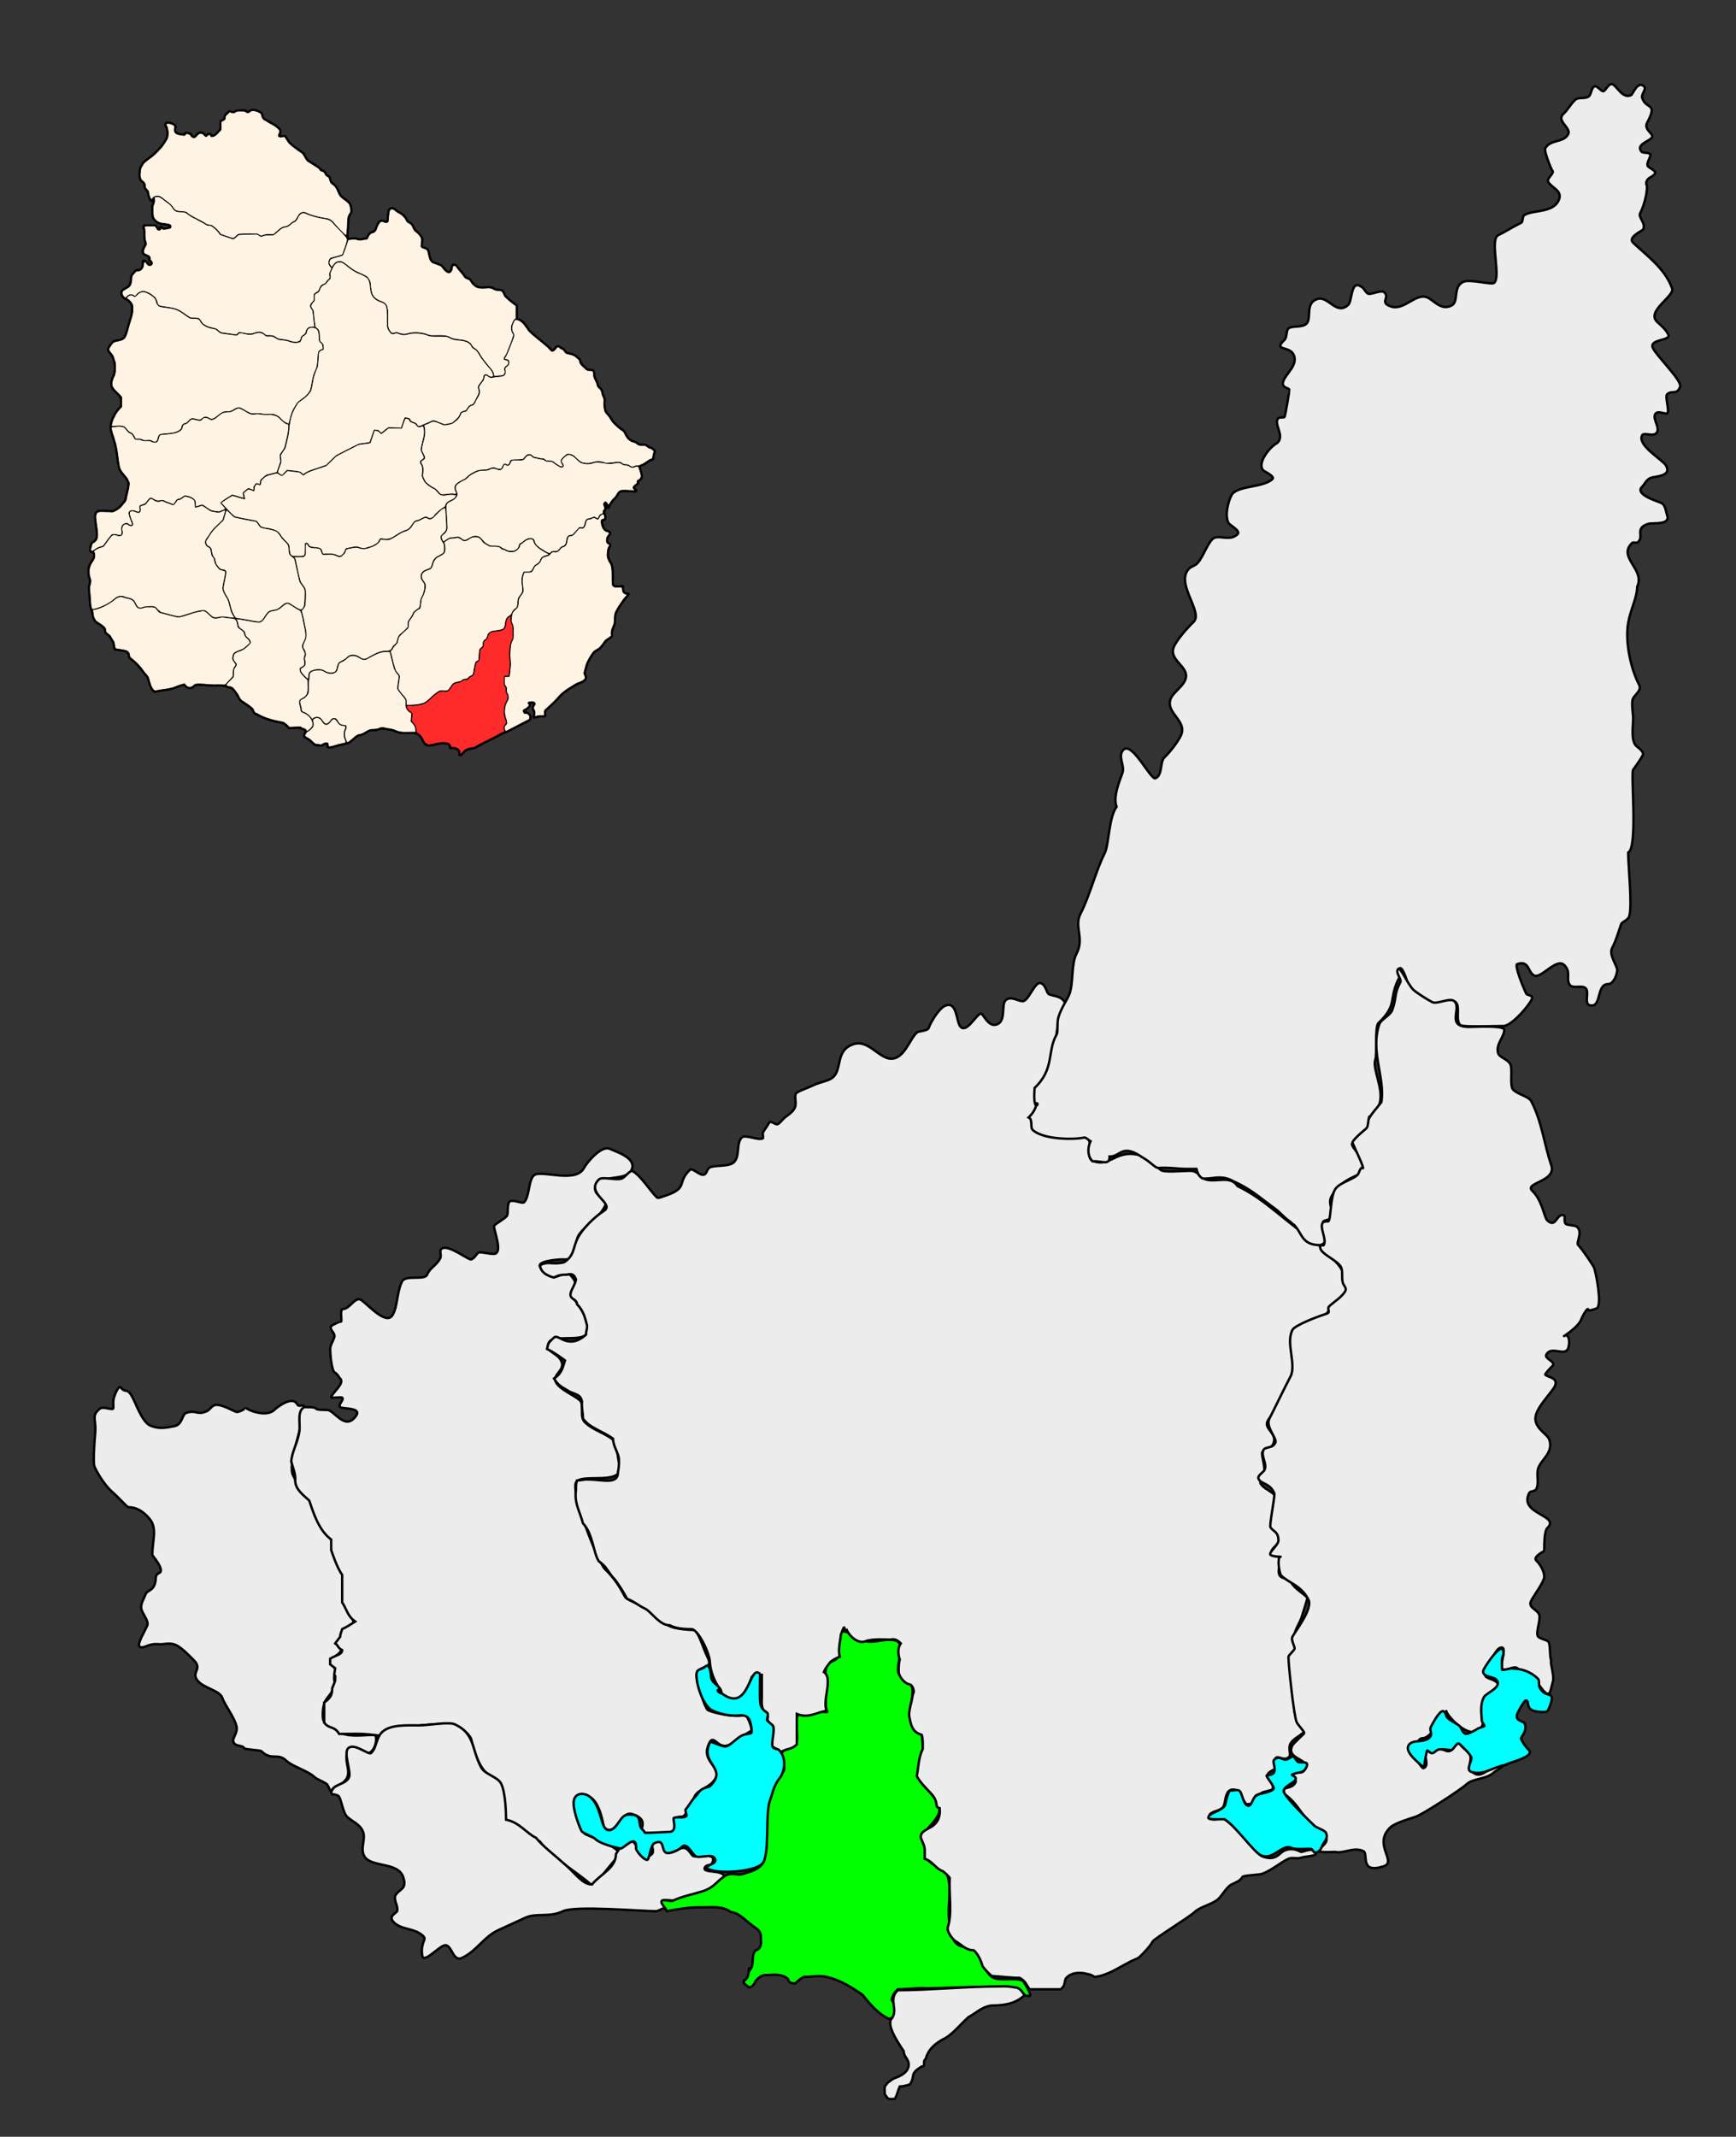 <?xml version="1.0" encoding="UTF-8" standalone="no"?>
<svg
   xmlns:dc="http://purl.org/dc/elements/1.1/"
   xmlns:cc="http://creativecommons.org/ns#"
   xmlns:rdf="http://www.w3.org/1999/02/22-rdf-syntax-ns#"
   xmlns="http://www.w3.org/2000/svg"
   xmlns:sodipodi="http://sodipodi.sourceforge.net/DTD/sodipodi-0.dtd"
   xmlns:inkscape="http://www.inkscape.org/namespaces/inkscape"
   width="724" height="891" viewBox="13 20 724 891"
   version="1.1"
   inkscape:version="0.48.2 r9819"
   sodipodi:docname="MunMaldMaldo.svg">
  <rect x="13" y="20" width="724" height="891" fill="#333333" stroke="none"/>
  <g
     inkscape:label="Capa 1"
     inkscape:groupmode="layer"
     id="layer1">
    <path
       style="fill:#ececec;stroke:#000000;stroke-width:1px;stroke-linecap:butt;stroke-linejoin:miter;stroke-opacity:1"
       d="m 151.123,767.268 c 1.113,-3.168 2.987,-2.053 5.417,-4.37 1.832,-1.747 1.837,-3.605 1.532,-5.543 -0.362,-2.296 -1.158,-4.704 0.135,-7.171 0.768,-1.464 7.289,1.491 8.751,0.795 3.078,-1.467 3.618,-7.549 2.084,-7.549 -4.275,0 -10.031,0.979 -13.752,-0.795 -1.917,-0.914 -3.87,-2.952 -5.834,-3.576 -0.975,-0.31 -1.235,-0.751 -1.667,-1.987 -0.142,-0.407 -0.74,-5.658 1.414,-8.633 1.946,-2.688 3.954,-4.556 3.328,-7.228 -0.872,-3.727 1.871,-4.056 -0.575,-6.388 -3.172,-3.024 2.443,-4.206 3.334,-6.754 0.265,-0.759 -1.617,-2.432 -1.25,-2.781 2.331,-2.223 1.825,-4.919 2.5,-5.562 0.792,-0.755 4.371,-2.199 3.75,-3.973 -0.821,-2.35 -3.158,-5.227 -4.167,-7.152 -0.508,-0.968 0.813,-9.197 -0.833,-13.906 -0.629,-1.8 -2.917,-8.927 -2.917,-9.138 0,-1.638 -0.035,-3.609 -1.25,-4.768 -1.273,-1.214 -1.669,-2.783 -2.917,-3.973 -0.56,-0.534 -7.072,-13.497 -8.751,-15.098 -2.277,-2.171 -2.679,-3.519 -4.167,-6.357 -2.585,-4.928 3.846,-19.81 4.564,-28.178 0.2,-2.327 -2.061,-0.026 -2.897,-1.62 -1.951,-3.72 -8.14,1.007 -9.585,2.384 -3.181,3.033 -10.483,0.335 -11.668,-0.795 -0.074,-0.071 -3.043,1.946 -4.167,1.589 -1.099,-0.349 -5.321,-2.776 -7.881,-2.932 -2.307,-0.14 -2.951,1.937 -4.204,2.534 -4.351,2.074 -4.332,-0.61 -8.751,0.795 -1.878,0.597 -1.488,4.881 -5.001,5.562 -3.695,0.716 -6.469,1.271 -10.059,-0.275 -2.052,-0.884 -3.72,-4.149 -4.526,-5.685 -1.179,-2.248 -2.336,-5.526 -3.751,-7.549 -1.519,-2.172 -2.411,-0.425 -3.897,-2.56 -0.857,-1.231 -2.538,2.452 -3.021,4.493 -0.558,2.361 0.298,4.424 -0.583,4.424 -1.889,0 -3.998,-1.189 -5.417,10e-6 -3.445,2.887 -1.243,4.27 -1.739,9.96 -0.53,6.082 -0.81,12.547 -0.345,13.879 0.496,1.419 3.744,7.419 7.284,10.553 3.244,2.872 6.384,6.531 6.885,6.531 4.428,0 7.46,3.145 8.97,5.003 3.192,3.928 1.031,8.998 1.031,14.862 0,0.372 5.425,6.354 2.917,7.549 -1.835,0.875 -1.319,1.882 -1.631,3.589 -0.778,4.257 -3.417,3.3 -4.203,5.55 -0.729,2.084 -2.439,4.204 -1.411,6.657 0.848,2.023 2.824,4.4 2.245,6.057 -0.522,1.494 -4.363,7.76 -3.334,8.741 1.584,1.511 3.423,-1.338 7.971,-0.888 2.53,0.25 4.585,-0.944 7.471,0.447 2.527,1.218 5.982,4.974 7.061,6.003 3.911,3.729 -0.372,4.853 1.25,7.946 2.006,3.826 9.686,4.66 10.835,7.946 1.196,3.42 5.1,8.075 5.947,11.979 0.575,2.652 -1.831,4.958 -1.363,6.297 0.831,2.376 3.761,1.212 4.584,2.781 0.301,0.574 6.629,0.758 7.084,1.192 4.469,4.261 6.789,0.513 10.418,3.973 2.618,2.496 8.945,4.158 11.668,6.754 1.227,1.17 4.323,2.135 5.417,3.179 0.229,0.218 1.478,3.143 1.667,3.179 z"
       id="path2983"
       inkscape:connector-curvature="0"
       sodipodi:nodetypes="cssssssscssssscscsscsssssssssssssssssssssssssssssssssssssssssssc" />
    <path
       style="fill:#ececec;stroke:#000000;stroke-width:1px;stroke-linecap:butt;stroke-linejoin:miter;stroke-opacity:1"
       d="m 139.872,606.753 c 8.279,-0.106 1.351,1.192 9.585,1.192 3.043,0 7.421,9.054 12.085,2.384 2.45,-3.503 -5.79,-2.74 -6.668,-3.576 -1.125,-1.072 1.828,-3.025 0.833,-3.973 -0.275,-0.262 -4.584,0.202 -4.584,0 0,-1.74 5.899,-5.898 3.751,-7.946 -0.357,-0.34 -1.39,-2.163 -2.084,-2.384 -1.542,-0.49 -2.084,-8.046 -2.084,-9.933 0,-1.457 1.082,-3.094 1.667,-4.768 0.712,-2.037 -2.167,-3.019 -1.25,-4.768 0.186,-0.356 3.734,-2.003 3.751,-1.987 1.31,1.249 -0.603,-5.165 1.25,-5.165 2.578,0 4.831,-4.833 7.084,-3.973 2.038,0.777 10.439,10.896 13.335,6.754 2.355,-3.368 1.842,-9.869 4.167,-14.303 1.49,-2.841 9.377,-0.299 10.418,-2.781 1.261,-3.006 3.84,-3.747 5.417,-6.754 0.867,-1.654 -0.986,-3.66 1.25,-4.37 2.969,-0.944 10.717,5.07 11.668,4.768 1.352,-0.43 2.228,-2.125 2.917,-2.781 0.708,-0.675 5.656,0.851 7.084,0.397 3.103,-0.986 -0.417,-9.293 -0.417,-11.522 0,-0.69 4.8,-3.193 5.417,-4.37 0.629,-1.199 -0.127,-5.303 1.25,-5.96 1.64,-0.782 5.074,1.122 5.834,0.397 2.451,-2.337 1.719,-10.156 4.584,-11.522 3.597,-1.715 17.083,3.581 20.419,-2.781 1.098,-2.095 7.229,-9.665 10.835,-7.946 2.633,1.255 10.814,3.635 9.168,8.344 -1.932,5.525 -12.195,1.8 -15.002,7.152 -1.99,3.795 5.316,5.358 3.75,8.344 -3.116,5.942 -7.846,7.645 -10.835,11.919 -1.847,2.641 -1.316,10.33 -5.417,10.33 -0.695,0 -1.389,0 -2.084,0 -0.983,0 -11.381,0.671 -8.334,3.576 1.439,1.372 2.867,2.559 5.001,3.576 1.658,0.79 5.367,-2.432 6.668,-1.192 6.08,5.797 0.03,6.811 1.667,9.933 0.466,0.888 9.523,11.581 5.417,15.495 -2.996,2.857 -13.755,0.007 -15.419,3.179 -2.043,3.895 3.26,4.23 5.001,7.549 2.21,4.214 -3.911,5.654 -2.084,9.138 1.594,3.039 7.866,5.513 10.001,7.549 2.008,1.914 -0.473,6.7 2.084,9.138 3.776,3.6 8.881,4.494 12.502,7.946 0.628,0.599 1.287,7.656 1.667,8.741 3.679,10.524 -15.688,4.09 -17.919,8.344 -2.264,4.317 9.177,33.383 12.085,36.156 3.657,3.487 6.054,7.174 8.334,11.522 0.68,1.297 6.107,3.22 7.918,4.37 4.769,2.628 6.204,3.928 9.585,7.152 2.464,2.349 11.579,2.299 11.668,2.384 1.829,1.743 3.847,8.527 5.001,10.727 3.105,5.921 -2.194,3.388 -4.167,7.152 -0.882,1.681 3.292,14.879 4.584,15.495 3.812,1.817 15.002,3.403 15.002,1.589 0,-2.25 4.244,6.519 2.917,7.152 -2.529,1.206 -6.378,4.941 -9.585,5.96 -4.843,1.539 -6.05,-6.137 -8.334,0.397 -2.319,6.634 5.716,8.569 3.334,13.111 -2.092,3.99 -7.284,4.751 -8.751,7.549 -1.236,2.357 -2.628,6.479 -4.584,8.344 -0.76,0.724 -3.112,-0.237 -3.751,1.589 -0.458,1.311 0.458,3.059 0,4.37 -0.103,0.294 -3.933,1.78 -4.584,1.987 -1.718,0.546 -4.397,0 -6.251,0 -7.878,0 2.719,-5.625 -7.084,-8.741 -4.699,-1.494 -6.753,10.248 -11.668,5.562 -0.301,-0.287 -2.193,-17.677 -11.252,-11.919 -2.626,1.669 2.745,14.42 3.334,14.701 3.197,1.524 15.213,5.753 14.169,8.741 l -10.835,13.111 c -7.373,-6.795 -17.089,-11.526 -22.086,-18.674 -4.965,-2.702 -9.488,-6.907 -14.169,-9.138 l -2.5,-15.495 c -1.814,-1.591 -4,-2.224 -5.417,-3.576 -4.104,-4.365 -5.251,-9.297 -6.668,-14.701 -1.094,-2.422 -4.494,-4.578 -5.417,-5.165 -8.478,-2.216 -17.512,0.397 -25.837,0.397 -2.439,0.34 -6.323,3.466 -6.668,3.576 -0.833,-0.132 -1.667,-0.265 -2.5,-0.397 -0.139,0 -0.278,0 -0.417,0 -4.648,-0.676 -9.453,-0.397 -14.169,-0.397 -2.113,-3.591 -4.226,-1.873 -6.251,-4.768 l 0,-8.344 c 2.757,-1.969 3.334,-3.184 3.334,-5.96 0.473,-1.038 0.875,-2.105 1.25,-3.179 0,-0.662 0,-1.324 0,-1.987 -0.139,-0.132 -0.278,-0.265 -0.417,-0.397 0.139,-0.927 0.278,-1.854 0.417,-2.781 -0.695,-0.53 -1.389,-1.06 -2.084,-1.589 0,-0.132 0,-0.265 0,-0.397 0,-0.53 0,-1.06 0,-1.589 0,-0.132 0,-0.265 0,-0.397 2.555,-1.55 5.001,-1.677 5.001,-3.576 -1.996,-0.99 -1.506,-1.884 -2.917,-2.781 0.66,-0.949 1.389,-1.854 2.084,-2.781 -0.016,-1.123 0.595,-2.27 0.833,-3.179 2.643,-1.307 3.113,-1.714 5.417,-3.179 -3.262,-2.26 -3.623,-5.38 -5.417,-7.946 0,-3.841 0,-7.681 0,-11.522 -2.142,-2.831 -4.308,-9.541 -4.584,-10.33 0,-1.457 0,-2.914 0,-4.37 -5.375,-4.023 -7.528,-11.598 -9.168,-16.29 -2.523,-2.301 -5.834,-4.673 -5.834,-8.344 0.203,-2.892 -0.966,-5.275 -1.667,-7.946 0.317,-4.211 2.733,-7.85 3.379,-12.365 0.528,-3.689 -1.094,-8.49 2.038,-10.282 z"
       id="path2985"
       inkscape:connector-curvature="0"
       sodipodi:nodetypes="cssssssssssssssssssssssscssssssssssssssscssssssssscsssssssssssssccsscsscccccccccccccccccccccsscccccccccccccsc" />
    <path
       style="fill:#ececec;stroke:#000000;stroke-width:1px;stroke-linecap:butt;stroke-linejoin:miter;stroke-opacity:1"
       d="m 151.123,768.063 c 0.042,-4.442 6.245,-3.56 7.501,-7.152 0.801,-2.292 -2.439,-9.991 -0.417,-11.919 2.557,-2.438 8.513,3.008 9.585,1.987 2.353,-2.244 1.99,-6.268 4.584,-8.741 3.381,-3.224 10.407,-2.781 15.419,-2.781 4.004,0 12.385,-1.645 15.002,-0.397 8.32,3.966 6.748,10.087 10.835,17.879 1.58,3.012 6.827,3.881 8.334,6.754 1.908,3.639 2.084,12.784 2.084,15.098 5.576,1.076 8.408,5.597 12.502,7.549 2.444,3.212 8.039,7.436 12.94,11.877 3.757,3.405 6.591,7.592 10.396,7.592 3.588,-4.445 10.001,-6.756 10.001,-12.714 2.172,-3.25 3.162,-5.562 6.668,-5.562 2.533,1.349 3.743,9.94 8.334,5.562 1.419,-1.353 -1.155,-4.813 0.417,-5.562 5.285,-2.519 3.107,3.468 5.834,4.768 2.022,0.964 4.366,-1.123 5.834,-1.589 2.724,-0.866 3.597,1.84 5.001,3.179 0.978,0.932 10.769,-2.258 7.918,3.179 -0.475,0.905 -2.239,0.296 -2.917,1.589 -1.671,3.186 11.633,-0.148 7.084,6.357 -2.773,3.966 -13.047,4.829 -17.919,7.152 -1.804,0.86 -4.732,-0.218 -6.668,0.397 -0.076,0.024 0.833,3.971 0.833,3.576 0,-1.256 -2.433,0.795 -3.751,0.795 -6.183,0 -33.747,-2.387 -38.755,0 -5.901,2.813 -11.163,0.554 -15.835,2.781 -3.271,1.559 -8.296,3.756 -11.251,5.165 -6.144,2.929 -8.784,8.558 -15.002,11.522 -4.082,1.946 -4.214,-6.21 -7.501,-5.165 -2.843,0.904 -8.713,7.927 -9.168,3.973 -0.664,-5.773 2.161,-6.283 0.417,-7.946 -3.544,-3.379 -8.787,-2.418 -12.085,-5.562 -2.79,-2.66 0.696,-3.711 1.25,-4.768 0.313,-0.596 -0.127,-2.625 -0.417,-3.179 -0.308,-0.586 -0.696,-2.645 -0.417,-3.179 1.617,-3.083 5.225,-2.537 3.334,-7.946 -2.249,-6.434 -13.649,-3.777 -16.252,-8.741 -1.705,-3.25 0.676,-6.808 -0.417,-9.933 -1.137,-3.252 -4.727,-4.506 -6.668,-6.357 -1.651,-1.574 -2.248,-6.272 -3.334,-8.344 -0.497,-0.948 -2.648,-1.061 -3.334,-1.192 z"
       id="path2987"
       inkscape:connector-curvature="0"
       sodipodi:nodetypes="cssssssssccscccssssssssscssssssssssssssssssc" />
    <path
       style="fill:#00ff00;stroke:#000000;stroke-width:1px;stroke-linecap:butt;stroke-linejoin:miter;stroke-opacity:1"
       d="m 291.142,816.932 c -0.843,-1.81 -2.995,-3.502 -2.084,-4.37 0.733,-0.699 3.622,0.459 4.584,0 3.835,-1.828 8.335,-2.649 12.502,-3.973 5.185,-1.648 6.204,-4.944 10.001,-6.754 2.06,-0.982 4.577,0.267 6.668,-0.397 3.685,-1.171 8.589,-2.229 9.168,-7.152 0.161,-1.37 -0.097,-21.668 1.667,-25.031 2.391,-4.559 2.975,-7.604 5.834,-10.33 1.908,-1.819 -1.384,-6.102 -0.417,-7.946 1.258,-2.399 4.845,-1.69 5.834,-3.576 1.624,-3.096 -1.509,-12.635 2.084,-13.111 14.521,-1.925 10.515,2.165 10.418,-3.576 -0.102,-6.065 -1.037,-11.735 0.417,-15.893 0.86,-2.46 3.845,-1.859 4.584,-3.973 1.015,-2.902 0.015,-8.77 0.417,-9.536 1.707,-3.255 7.681,2.044 10.001,2.781 4.844,1.539 9.506,-1.349 13.752,0 4.974,1.581 -1.048,11.715 1.667,14.303 1.417,1.351 4.48,3.279 5.001,4.768 1.418,4.056 -2.216,10.476 0,14.701 2.955,5.634 4.584,1.028 4.584,12.317 0,2.937 -2.525,9.886 -2.084,10.728 2.392,4.561 7.211,7.515 8.751,11.919 2.23,6.379 -9.295,10.484 -6.251,16.29 1.014,1.934 0.413,3.966 1.25,5.562 1.421,2.709 4.429,3.345 6.668,4.768 4.142,2.632 2.5,12.271 2.5,17.085 0,21.812 9.32,12.209 12.085,17.482 1.489,2.839 2.528,7.178 5.417,9.933 2.804,2.673 9.855,0.328 13.335,1.987 0.527,0.251 4.153,6.357 2.917,6.357 -2.849,0 -3.078,-1.07 -5.834,-2.384 -5.351,-2.551 -28.748,-0.795 -37.088,-0.795 -4.079,-0.316 -7.752,0.397 -12.085,0.397 -2.212,2.071 -2.312,3.651 -2.5,4.37 2.129,3.382 0.992,6.453 0.417,7.549 -0.556,0.132 -1.111,0.265 -1.667,0.397 -4.433,-2.201 -7.488,-5.678 -10.835,-9.933 -4.91,-3.445 -9.415,-6.217 -15.002,-7.549 -3.257,-0.747 -6.281,0 -9.585,0 -1.848,0.88 -2.38,1.801 -3.75,2.781 -1.988,-0.324 -2.329,-0.305 -2.917,-1.987 -2.642,-2.356 -6.72,-1.589 -8.334,-1.589 -3.096,-0.146 -3.878,1.314 -5.001,2.384 -1.212,2.59 -1.891,2.455 -2.917,2.781 -2.834,-2.501 -2.084,-1.302 -2.084,-2.781 3.077,-1.331 1.484,-7.276 2.5,-4.37 2.157,-2.689 0.249,-6.197 2.5,-8.344 2.785,-0.664 2.084,-4.1 2.084,-4.768 0.172,-2.522 -0.547,-3.371 -2.5,-4.768 -2.985,-1.923 -6.723,-6.357 -10.001,-6.357 -3.416,-2.652 -7.669,-1.987 -12.502,-1.987 -5.126,-0.118 -10.131,0.819 -14.169,1.589 z"
       id="path2989"
       inkscape:connector-curvature="0"
       sodipodi:nodetypes="csssssssssssssscsssssssssssssscssccccccccccccccccccccc" />
    <path
       style="fill:#ececec;stroke:#000000;stroke-width:1px;stroke-linecap:butt;stroke-linejoin:miter;stroke-opacity:1"
       d="m 384.488,862.226 c 3.671,-4.073 -1.366,-8.233 2.917,-12.317 12.817,-0.026 28.415,-1.589 42.506,-1.589 2.144,-0.167 4.351,0.035 6.251,0.397 2.49,0.1 3.066,2.129 4.167,3.179 -3.674,3.622 -8.439,4.37 -13.752,4.37 -4.108,0.454 -7.051,3.56 -9.585,4.768 -3.435,3.028 -5.942,6.426 -9.585,8.741 -4.897,2.366 -7.412,5.222 -8.334,8.741 -1.582,1.288 0.252,3.179 -1.667,3.179 -5.451,3.295 -2.354,3.764 -5.001,7.549 -1.676,0.359 -2.55,0.795 -4.167,0.795 -0.898,1.992 -1.091,3.745 -2.084,5.165 -3.117,0.124 -2.605,0.247 -4.167,-1.987 -0.217,-4.031 0.056,-3.059 1.25,-4.768 2.504,-1.834 1.91,-1.523 4.167,-2.384 2.706,-1.162 4.584,-2.836 4.584,-5.165 -1e-5,-2.384 -2.084,-3.179 -2.084,-5.562 -4.433,-6.568 -6.311,-10.556 -5.417,-13.111 z"
       id="path2991"
       inkscape:connector-curvature="0"
       sodipodi:nodetypes="ccccccccccccccccscc" />
    <path
       style="fill:#ececec;stroke:#000000;stroke-width:1px;stroke-linecap:butt;stroke-linejoin:miter;stroke-opacity:1"
       d="m 457.414,438.689 c -1.395,-3.259 -3.66,-3.017 -6.668,-3.973 -1.521,-0.483 -1.303,-3.99 -3.75,-4.768 -2.447,-0.778 -5.005,7.549 -7.501,7.549 -1.91,0 -4.989,-2.395 -7.084,-0.397 -1.934,1.844 0.171,8.262 -3.334,9.933 -3.968,1.891 -6.004,-4.714 -7.084,-4.37 -2.09,0.664 -5.726,8.049 -8.334,5.562 -1.963,-1.872 -1.323,-11.289 -6.668,-8.741 -2.422,1.154 -5.787,6.618 -6.668,9.138 -0.475,1.36 -4.178,1.202 -5.001,1.987 -2.674,2.549 -4.485,8.495 -8.334,10.33 -6.282,2.995 -10.876,-7.801 -17.919,-5.562 -8.581,2.727 -3.985,11.833 -10.001,14.701 -1.714,0.817 -4.706,1.449 -6.668,2.384 -2.506,1.195 -5.455,2.143 -7.084,3.179 -1.368,0.87 -0.043,3.912 -0.689,5.878 -0.766,2.332 -3.455,3.635 -4.729,4.849 -0.295,0.281 -1.785,2.043 -2.5,2.384 -1.132,0.54 -2.935,-1.953 -3.751,-0.397 -0.818,1.56 -1.686,2.419 -2.5,3.973 -0.118,0.226 0.244,2.268 0,2.384 -2.054,0.979 -7.293,-1.787 -8.751,-0.397 -2.514,2.397 -0.643,7.765 -3.334,10.33 -1.968,1.876 -7.064,1.185 -9.585,1.987 -1.936,0.615 -1.342,2.678 -2.917,3.179 -1.763,0.56 -4.751,-3.019 -5.834,-1.987 -5.875,5.601 -0.012,7.553 -11.252,11.125 -0.369,0.117 -2.034,0.842 -2.5,0.397 -2.844,-2.711 -6.845,-9.422 -10.418,-11.125 -1.681,0.554 -2.576,2.42 -4.167,3.179 -2.066,0.985 -8.208,-0.915 -9.585,0.397 -6.059,5.777 6.862,10.074 2.084,13.111 -4.393,2.792 -9.094,7.806 -10.835,11.125 -2.272,4.332 -1.329,7.467 -5.834,10.33 -5.136,1.204 -6.068,-0.683 -10.001,1.192 0.192,3.64 4.507,4.849 5.834,5.165 1.925,-1.091 3.34,-1.192 5.417,-1.192 3.041,-0.919 3.453,1.419 3.751,1.987 -0.474,2.353 -1.426,3.286 -2.084,5.165 -1.161,3.378 2.5,2.669 2.5,5.165 2.734,2.714 3.388,5.768 4.167,8.741 0.149,1.629 -0.417,2.444 -0.417,3.973 -7.563,6.671 -11.418,-0.636 -13.335,1.192 -2.718,2.43 -2.322,2.497 -2.917,4.768 2.989,1.385 6.724,4.212 7.501,4.768 -1.014,3.47 -1.677,5.702 -4.584,7.549 1.932,3.282 3.74,3.701 6.668,5.562 3.61,1.348 4.366,1.554 5.001,3.973 -0.251,2.608 0.417,4.631 0.417,7.152 2.519,3.783 8.175,5.25 12.502,8.344 0.135,2.712 1.285,4.471 2.084,6.754 0.896,2.115 0.169,6.507 0,7.152 0.07,5.496 -6.175,3.179 -12.502,3.179 -1.72,-0.102 -2.92,0.397 -4.584,0.397 -0.485,1.366 -0.417,2.589 -0.417,3.973 -0.802,5.552 1.582,8.815 2.917,13.906 4.18,4.278 4.28,12.478 6.668,15.893 3.297,2.044 4.074,5.076 6.668,7.549 1.985,2.753 3.371,4.839 5.001,7.946 3.929,1.686 4.228,2.611 7.918,4.37 3.116,2.141 5.834,6.754 10.001,6.754 2.692,1.581 7.468,1.589 9.168,1.589 2.783,0.506 7.501,10.174 7.501,13.906 0.268,4.068 2.076,8.134 4.167,11.125 0.71,5.107 7.064,4.777 9.585,3.576 1.654,-2.809 2.736,-5.841 3.75,-8.741 1.775,-0.827 2.512,-0.795 4.167,-0.795 0,3.311 0,6.622 0,9.933 -0.281,3.229 0.386,5.533 2.5,7.549 -0.526,3.349 1.667,4.094 1.667,7.152 0,3.507 0,3.389 0,5.165 1.262,0.777 2.688,1.371 3.751,2.384 3.01,-1.728 4.245,-0.869 6.668,-3.179 0,-4.043 0,-9.945 0,-12.714 5.264,2.172 8.982,-1.192 12.502,-1.192 -2.136,-4.186 2.851,-13.683 -1.25,-16.29 0.806,-1.836 1.747,-2.883 2.917,-4.37 1.78,-1.289 3.496,-1.906 3.75,-1.987 -0.921,-3.021 0.417,-7.424 0.417,-9.138 2.287,-6.377 0.916,-0.728 2.5,-1.987 1.409,2.999 4.805,5.625 7.501,4.768 3.024,-1.293 8.92,-0.795 10.835,-0.795 2.213,-0.689 3.883,1.318 4.167,1.589 -1.803,2.484 -0.639,6.119 -0.417,6.754 -0.576,1.853 -0.417,4.794 -0.417,5.562 0.911,3.158 3.629,4.768 4.584,4.768 1.17,0.399 1.667,1.994 1.667,3.179 -0.705,1.634 -0.664,3.489 -1.25,5.165 -0.647,2.95 -0.913,4.068 -0.417,5.96 0.696,3.76 1.636,5.685 5.001,6.754 0.585,1.949 0.417,3.958 0.417,5.96 -1.863,3.425 -1.829,8.564 -2.5,11.125 1.598,3.348 5.426,6.37 7.084,8.741 1.953,2.994 0.274,4.06 2.5,4.768 0.357,4.043 -1.166,6.714 -4.584,8.344 -2.899,1.551 -3.334,2.274 -3.334,3.973 0.743,1.789 1.667,3.259 1.667,5.165 -1e-5,1.192 0,2.384 0,3.576 3.299,1.034 4.69,4.272 7.501,5.165 1.126,0.822 2.193,1.861 2.917,2.781 -0.379,6.996 1.136,15.029 -0.833,20.66 -0.335,2.546 2.776,5.361 2.917,5.562 2.876,1.516 4.385,3.973 7.918,3.973 2.487,2.187 3.472,5.956 3.751,6.754 1.551,2.092 2.818,3.084 3.75,3.973 3.807,0.232 8.038,0.795 11.668,0.795 2.619,1.428 2.717,2.924 4.167,4.768 5.751,0 8.611,0 12.918,0 1.862,-1.402 1.514,-2.741 2.084,-4.37 1.908,-2.672 6.112,-2.958 9.168,-1.987 1.27,0.183 1.925,0.561 2.917,1.192 5.568,-0.602 10.164,-4.051 14.169,-5.96 1.084,-0.854 3.582,-1.429 4.584,-2.384 1.756,-1.674 4.42,-4.456 5.417,-6.357 0.681,-1.298 15.282,-10.2 17.502,-12.317 2.54,-2.422 7.541,-3.217 10.001,-5.562 1.378,-1.314 3.564,-5.076 5.417,-5.96 2.062,-0.983 3.746,-1.58 4.584,-3.179 0.322,-0.614 6.862,-0.856 7.918,-1.192 3.852,-1.224 7.55,-4.593 11.252,-6.357 1.484,-0.707 3.42,0.105 5.001,-0.397 2.548,-0.81 7.881,-0.449 6.251,-2.781 -1.023,-1.462 -5.803,0.412 -5.834,0.397 -1.851,-0.883 -3.861,-1.782 -6.668,-0.795 -2.768,0.974 -3.511,4.579 -9.168,2.781 -2.528,-0.803 -3.986,-4.43 -6.534,-7.213 -3.36,-3.668 -7.692,-6.748 -9.718,-8.68 -0.481,-0.459 -8.027,1.797 -6.251,-1.589 0.86,-1.641 4.8,-1.605 5.834,-3.576 1.147,-2.187 0.418,-8.343 5.417,-6.754 0.953,0.303 4.096,6.89 4.584,5.96 0.343,-0.655 3.808,1.067 3.08,-2.701 -0.264,-1.365 2.295,-1.63 2.754,-2.067 0.66,-0.629 4.281,-1.011 4.584,-1.589 0.789,-1.505 -0.799,-3.941 -1.25,-4.37 -2.424,-2.311 1.511,-3.427 2.084,-3.973 1.874,-1.284 -1.321,-1.836 0.383,-4.481 1.032,-1.602 3.392,1.38 5.645,-0.563 1.083,-0.934 -0.359,-3.246 0.514,-5.333 0.785,-1.876 3.921,-3.572 4.292,-3.926 0.902,-0.86 1.04,-0.394 1.667,-1.589 0.234,-0.446 -2.712,-3.114 -3.786,-6.504 -1.024,-3.232 -0.156,-7.157 -0.798,-8.991 -1.084,-3.102 -1.711,-15.056 -1.667,-15.098 1.066,-1.016 2.329,-1.098 2.917,-2.781 0.89,-2.547 -1.373,-5.607 -0.417,-8.344 0.655,-1.872 1.83,-3.645 2.5,-5.562 0.373,-1.066 2.606,-8.243 2.5,-8.344 -3.049,-2.907 -6.137,-4.046 -7.501,-7.946 -8.116,0.26 -2.383,-7.04 -4.167,-8.741 -0.694,-0.662 -2.828,-0.625 -3.334,-1.589 -0.855,-1.63 2.646,-3.854 3.334,-5.165 1.099,-2.096 -1.423,-4.606 -2.035,-7.162 -0.656,-2.742 0.572,-5.537 1.201,-7.936 1.347,-5.137 -5.444,-6.011 -7.084,-9.138 -0.38,-0.724 1.569,-2.827 1.624,-5.148 0.081,-3.402 -1.514,-7.273 -0.79,-7.963 0.963,-0.918 3.537,-0.978 4.584,-3.576 1.821,-4.517 -4.798,-6.05 -2.084,-9.933 3.409,-4.875 6.302,-8.092 7.918,-12.714 1.008,-2.883 3.063,-7.393 3.049,-11.521 -0.016,-4.674 -2.096,-8.97 -0.549,-11.92 1.78,-3.394 7.175,-3.669 11.321,-5.952 2.879,-1.585 4.508,-5.167 6.598,-7.16 2.662,-2.538 5.083,-4.031 4.233,-7.168 -0.803,-2.962 -1.01,-5.109 -3.442,-8.115 -1.456,-1.8 -3.48,-3.775 -5.267,-5.48 -1.801,-1.718 -3.361,-3.161 -3.858,-3.871 -12.539,-7.983 -20.825,-17.675 -32.921,-23.442 -2.934,-4.623 -8.918,-1.377 -13.335,-2.781 -1.412,-0.449 -3.257,-3.576 -6.251,-3.576 -3.816,0 -11.238,0.807 -12.502,-0.397 -2.167,-2.066 -6.208,-5.713 -9.585,-6.357 -9.421,-1.796 -11.081,5.087 -18.336,2.781 -3.612,-1.148 -0.008,-7.158 -2.5,-9.536 -4.25,-4.052 -23.753,4.849 -23.753,-9.536 4.683,-2.354 2.033,-11.077 2.5,-11.522 7.677,-7.319 9.071,-29.707 9.168,-29.799 1.871,-1.784 2.263,-2.045 2.917,-5.165 z"
       id="path2993"
       inkscape:connector-curvature="0"
       sodipodi:nodetypes="csssssssssssssssscscccssssscscssssccccccccccccccccccccccccccccccccccccsccccccccccccccccccccccccccccccccccccccccccsssssscscscsssssssssssccsssscssssssscssssssssssssssssssccsssssccccc" />
    <path
       style="fill:#ececec;stroke:#000000;stroke-width:1px;stroke-linecap:butt;stroke-linejoin:miter;stroke-opacity:1"
       d="m 563.678,539.209 c 5.283,-1.799 -0.112,-8.634 1.25,-9.933 0.471,-0.449 3.191,-0.92 3.334,-1.192 1.474,-2.81 -1.759,-5.785 0,-9.138 4.192,-7.994 12.124,-8.418 13.335,-10.728 2.216,-4.225 -6.03,-10.143 -4.584,-11.522 1.704,-1.624 5.881,-4.901 6.668,-7.152 0.151,-0.431 0.124,-3.973 0.417,-3.973 1.585,0 3.253,-2.549 4.167,-5.165 2.12,-6.065 -3.082,-14.627 -1.667,-18.674 0.765,-2.189 -0.282,-13.638 1.25,-15.098 8.396,-8.005 3.977,-9.968 8.751,-19.071 0.5,-0.954 -0.5,-2.622 0,-3.576 0.965,-1.84 3.334,4.891 3.334,5.96 0,2.108 9.817,8.741 10.001,8.741 2.561,0 9.368,-1.295 9.585,-1.192 3.045,1.452 0.092,7.637 2.5,9.933 0.992,0.946 13.846,0.397 17.919,0.397 3.991,0 12.503,-10.724 12.085,-11.919 -0.4,-1.144 -2.059,-0.748 -2.5,-1.589 -1.022,-1.949 -5.107,-11.886 -3.751,-12.317 5.19,-1.649 4.277,3.43 7.084,4.768 2.932,1.398 9.208,-7.511 12.502,-4.37 2.898,2.763 0.785,5.47 2.084,7.946 1.268,2.418 5.671,-0.035 7.084,1.987 1.112,1.591 -0.739,6.122 1.25,6.754 5.456,1.734 2.674,-8.741 7.918,-8.741 2.121,0 3.751,-3.731 3.751,-5.96 0,-1.666 -3.61,-6.227 -2.084,-9.138 1.715,-3.27 2.379,-6.011 3.751,-9.933 0.311,-0.891 2.759,-1.534 3.334,-3.179 1.403,-4.014 -0.417,-21.181 -0.417,-26.62 4.134,-1.923 1.003,-33.022 2.084,-34.566 0.583,-0.834 4.427,-6.01 4.167,-6.754 -0.508,-1.452 -2.197,-2.492 -2.917,-3.179 -2.276,-2.17 -1.25,-8.462 -1.25,-11.522 0,-2.027 -0.929,-6.573 0,-8.344 0.84,-1.602 3.675,-3.322 2.5,-5.562 -3.5,-6.675 -5.951,-18.006 -4.584,-25.825 1.025,-5.862 3.751,-10.565 3.751,-15.098 3.494,-7.349 -8.416,-12.239 -2.084,-18.276 0.483,-0.46 1.792,0.279 2.5,-0.397 2.617,-2.495 -1.624,-5.709 4.167,-7.549 1.827,-0.581 9.409,0.689 7.918,-3.576 -0.553,-1.581 -0.64,-4.278 -2.5,-5.165 -1.217,-0.58 -11.334,-3.497 -7.918,-6.754 0.915,-0.873 1.609,-2.753 3.334,-3.576 1.889,-0.901 9.098,-0.53 6.668,-5.165 -1.279,-2.439 -12.241,-8.444 -10.001,-12.714 0.69,-1.316 4.33,0.639 5.834,-0.795 2.07,-1.974 -1.552,-5.782 -0.417,-7.946 0.954,-1.819 4.034,0.064 5.001,-0.397 1.209,-0.577 -1.034,-6.96 0,-7.946 1.937,-1.847 4.131,0.501 5.417,-3.179 0.855,-2.445 -9.411,-12.383 -11.252,-15.893 -2.219,-4.232 7.828,-2.953 6.251,-5.96 -1.192,-2.272 -2.865,-3.526 -4.584,-5.165 -4.706,-4.487 7.369,-10.709 6.251,-13.906 -2.918,-8.346 -10.922,-13.989 -16.252,-19.071 -2.474,-2.358 3.865,-4.986 4.167,-5.562 1.314,-2.505 -2.165,-5.011 -1.25,-6.754 1.928,-3.676 3.558,-10.804 2.5,-12.317 0.218,-2.927 2.742,-2.447 3.75,-4.37 0.454,-0.867 -2.295,-2.188 -2.917,-2.781 -1.193,-1.137 1.523,-4.507 0.833,-5.165 -0.954,-0.909 -3.108,-0.273 -3.751,-1.192 -2.147,-3.07 3.593,-4.071 4.584,-5.96 0.705,-1.344 -3.614,-3.041 -2.084,-5.96 4.575,-8.723 -0.272,-5.148 -2.084,-10.33 -0.539,-1.543 1.962,-3.692 0.833,-4.768 -2.756,-2.628 -4.673,3.221 -5.417,3.576 -3.404,1.623 -5.599,-3.162 -7.501,-4.37 -1.833,-1.165 -3.132,2.781 -4.167,2.781 -0.996,0 -2.501,-2.582 -3.751,-1.987 -1.128,0.538 -1.251,3.179 -2.084,3.973 -1.493,1.424 -4.436,0.256 -5.834,1.589 -2.227,2.123 -2.715,3.781 -5.001,5.96 -2.973,2.835 3.437,5.763 2.084,8.344 -1.957,3.732 -7.537,2.055 -9.585,5.96 -0.58,1.106 2.53,8.769 2.917,9.138 1.242,1.185 -2.453,3.269 -1.667,4.768 1.283,2.447 5.826,3.598 4.584,7.152 -2.122,6.068 -10.873,4.395 -14.585,6.754 -0.79,0.502 -0.514,2.827 -1.25,3.179 -3.547,1.691 -6.408,3.651 -9.585,5.165 -3.692,1.76 1.192,17.14 -1.667,19.866 -1.102,1.051 -10.163,-1.711 -12.918,-0.397 -4.612,2.199 -1.624,8.323 -5.001,9.933 -4.63,2.207 -7.41,-2.62 -10.418,-3.576 -4.59,-1.459 -9.409,5.618 -14.585,3.973 -5.204,-1.654 -0.475,-3.632 -2.917,-5.96 -1.376,-1.311 -5.963,1.466 -7.084,0.397 -1.684,-1.605 -1.201,-2.162 -3.334,-3.179 -3.495,-1.666 -3.086,6.519 -4.584,7.946 -4.99,4.758 -8.358,-3.833 -12.918,-2.384 -5.335,1.695 -2.227,8.083 -4.584,10.33 -1.836,1.751 -6.137,0.686 -7.501,1.987 -1.11,1.058 -0.462,3.619 -1.667,4.768 -4.833,4.608 1.892,2.415 3.75,5.96 2.24,4.272 -3.098,8.067 -4.167,11.125 -0.981,2.805 1.501,2.623 2.5,3.576 0.084,0.08 -1.751,11.364 -2.084,11.522 -0.449,0.214 -2.121,0.036 -2.5,0.397 -2.342,2.233 2.818,7.246 -0.417,10.33 -3.256,1.617 -8.776,8.717 -5.834,11.522 0.438,0.418 4.921,2.459 3.751,3.576 -3.883,3.702 -14.911,2.607 -17.086,6.754 -1.399,2.667 -2.874,8.425 -1.25,11.522 0.502,0.956 5.316,3.275 3.751,4.768 -3.359,3.202 -8.105,-0.219 -10.418,1.987 -2.462,2.347 -4.473,9.068 -7.084,10.728 -1.424,0.905 -2.242,0.822 -3.334,2.384 -4.358,6.233 6.614,17.533 2.5,21.455 -2.529,2.411 -7.308,7.793 -8.334,10.727 -1.504,4.302 3.788,6.861 5.001,10.33 1.586,4.536 -5.041,7.663 -6.251,11.125 -2.096,5.994 7.497,9.146 4.167,15.495 -1.558,2.971 -4.574,6.745 -6.668,8.741 -2.075,1.978 -0.641,7.259 -3.75,8.741 -1.97,0.939 -9.686,-15.398 -13.335,-11.919 -2.716,2.589 0.601,6.625 -0.417,9.536 -1.442,4.125 -4.013,9.977 -2.5,14.303 -3.248,4.218 -3.166,15.97 -5.001,19.468 -3.289,6.272 -6.351,18.07 -10.001,25.031 -2.854,5.441 1.704,10.26 -1.667,16.687 -2.326,4.434 -1.258,11.942 -2.917,16.687 -0.825,2.359 -3.432,5.783 -4.663,9.871 -0.726,2.41 -0.021,5.959 -0.754,7.213 -4.051,6.93 -0.713,14.246 -9.168,22.25 -0.836,10.963 2.226,6.357 0.833,6.357 -0.342,2.563 -1.967,4.657 -3.334,5.96 1.897,0.885 0.546,4.096 1.667,5.165 4.331,4.13 17.392,4.198 21.67,3.179 0.954,0.29 1.667,1.06 2.5,1.589 -1.512,3.157 -1.081,6.518 0.833,8.344 4.1,-0.218 7.084,1.907 7.084,-1.987 2.88,0.13 4.39,-2.384 7.084,-2.384 2.642,-0.045 5.218,1.86 6.668,2.781 3.362,1.831 5.181,4.37 6.668,4.37 4.145,-0.325 8.02,0.397 12.085,0.397 1.25,0 2.5,0 3.751,0 0.576,2.396 1.328,3.228 2.5,3.973 2.522,0.25 4.622,-0.397 7.084,-0.397 2.057,0.016 4.163,0.527 5.834,1.589 7.454,3.283 11.317,7.099 17.502,11.522 1.589,1.136 3.703,3.6 5.417,4.768 2.122,1.445 5.402,5.547 2.084,1.589 3.798,3.621 3.144,8.741 11.252,8.741 z"
       id="path2997"
       inkscape:connector-curvature="0"
       sodipodi:nodetypes="cssssscsssssssssssssssssssssscscssssssscsssssscsssscssssssscscssssssssssssssssssssssssssssssssssssssscccssssssssssssssssscsssssscccscccccccsccccsscc" />
    <path
       style="fill:#ececec;stroke:#000000;stroke-width:1px;stroke-linecap:butt;stroke-linejoin:miter;stroke-opacity:1"
       d="m 569.763,792.219 c -17.105,0.737 4.8,-3.274 -7.334,-9.059 -6.617,-5.623 -7.622,-10.715 -13.752,-15.098 -1.489,-3.818 2.829,-1.421 4.584,-4.768 0.945,-1.803 -3.683,-2.051 -2.084,-3.576 1.758,-1.677 6.251,1.346 6.251,-3.576 0,-2.795 -8.165,-3.104 -5.417,-8.344 0.508,-0.97 5.086,-5.003 5.001,-5.165 -1.014,-1.934 -2.845,-3.37 -3.334,-4.768 -1.175,-3.361 -3.334,-23.564 -3.334,-27.017 0,-0.493 2.116,-2.446 2.5,-3.179 0.446,-0.851 -1.619,-3.666 -0.833,-5.165 1.367,-2.606 8.629,-11.755 6.668,-15.495 -3.166,-6.038 -7.875,-6.713 -11.252,-9.933 -1.092,-1.041 -1.813,-7.946 -0.417,-7.946 0.62,0 -3.25,0.08 -4.167,-0.795 -0.905,-0.863 3.334,-4.092 3.334,-5.96 0,-3.884 -2.404,-3.789 -3.334,-5.562 -0.47,-0.895 1.667,-11.601 1.667,-13.906 -1.678,-4.635 -5.839,-3.987 -6.668,-6.357 -0.461,-1.32 1.896,-2.424 2.5,-3.576 1.308,-2.495 -1.66,-5.973 -0.417,-8.344 0.806,-1.538 4.074,-0.528 5.001,-3.179 0.641,-1.833 -4.296,-6.509 -2.5,-9.933 1.336,-2.547 6.001,-12.238 8.751,-17.482 2.624,-5.003 -2.059,-13.953 0.833,-19.468 1.116,-2.128 11.366,-5.864 14.169,-6.754 2.161,-0.687 -0.128,-1.864 1.25,-3.179 1.776,-1.693 5.358,-3.859 6.668,-6.357 0.533,-1.017 -0.447,-2.043 -0.833,-2.781 -0.927,-1.768 -0.17,-4.858 -0.833,-6.754 -1.169,-3.342 -9.826,-6.063 -8.751,-9.138 0.492,-1.407 1.233,0.874 1.667,-1.192 0.513,-2.446 -1.833,-6.438 -0.833,-8.344 0.559,-1.066 2.337,-0.639 2.5,-0.795 1.149,-1.096 0.717,-10.363 2.917,-13.509 2.011,-2.876 8.458,-4.209 9.585,-6.357 0.027,-0.051 1.046,-2.976 1.667,-2.384 1.666,1.589 -4.279,-10.515 -4.167,-10.728 0.968,-1.845 5.088,-5.09 5.834,-5.801 0.865,-0.825 0.609,-3.309 1.097,-4.129 1.537,-2.587 2.639,-3.56 5.154,-6.758 1.629,-10.302 -4.772,-21.315 -0.833,-32.58 0.699,-1.998 4.567,-3.528 5.417,-5.96 1.949,-5.574 0.556,-6.225 3.334,-11.522 0.67,-1.277 -2.371,-4.096 -0.833,-5.562 0.842,-0.803 4.101,6.691 6.251,8.741 1.248,1.19 6.206,4.349 7.918,5.165 2.042,0.974 7.45,-2.035 9.168,-0.397 3.266,3.114 -3.792,10.728 6.251,10.728 1.998,0 14.585,-0.729 14.585,1.192 0,3.1 -3.83,6.13 -2.5,9.933 0.536,1.534 3.961,2.387 5.001,4.37 1.128,2.151 -0.418,9.137 1.25,10.727 2.091,1.993 6.458,2.779 7.501,4.768 4.439,8.465 5.516,18.56 8.334,26.62 2.414,6.905 -11.505,7.308 -7.918,10.727 4.243,4.046 4.935,11.062 6.251,12.317 3.85,3.671 3.867,-3.52 7.084,-1.987 0.522,0.249 -0.359,3.007 0.833,3.576 1.151,0.549 3.767,0.413 4.584,1.192 2.419,2.306 -0.611,6.569 0.417,7.549 1.497,1.428 6.31,8.512 6.668,9.536 0.735,2.101 3.258,14.773 1.25,16.687 -0.185,0.176 -3.75,1.48 -3.75,0.795 0,-1.617 -2.381,2.439 -2.917,3.973 -0.84,2.402 -5.205,5.692 -7.501,7.152 2.441,-1.96 2.927,2.356 2.084,4.768 -1.335,3.818 -7.066,-1.226 -9.168,2.781 -0.892,1.701 4.391,2.965 2.5,4.768 -0.576,0.549 -3.203,3.304 -2.917,3.576 1.127,1.075 5.274,1.204 4.167,4.37 -0.823,2.354 -6.432,7.671 -7.918,11.919 -1.944,5.562 4.532,8.195 5.417,10.727 1.898,5.429 -3.3,8.246 -4.584,11.919 -0.904,2.587 0.491,6.215 -0.833,8.741 -0.578,1.101 -2.481,0.758 -2.917,1.589 -4.712,8.984 13.27,9.201 7.501,14.701 -1.497,1.427 -1.201,9.512 -1.25,9.536 -0.531,0.253 -4.827,2.55 -3.334,3.973 1.68,1.602 3.334,4.488 3.334,6.754 0,2.058 -4.112,7.443 -5.417,9.933 -1.602,3.054 2.493,3.555 3.334,5.96 0.718,2.054 -1.77,7.848 -0.417,9.138 1.015,0.968 3.449,1.302 4.167,1.987 1.006,0.959 0.453,6.426 1.25,7.946 -0.648,1.013 1.579,6.538 0.559,9.236 -0.357,0.942 -0.76,4.457 -1.811,4.614 -1.331,0.198 -3.351,-3.141 -3.748,-3.52 -1.139,-1.086 -0.652,-2.989 -2.5,-3.576 -2.181,-0.693 -5.094,-2.075 -6.668,-3.576 -1.306,-1.245 -5.051,1.541 -6.251,0.397 -1.439,-1.372 2.909,-10.724 -1.25,-8.741 -1.658,0.79 -6.438,10.371 -5.834,11.522 0.785,1.496 4.188,1.232 5.417,3.576 1.339,2.553 -4.051,4.259 -5.001,5.165 -3.566,3.4 0.253,9.373 -2.084,12.714 -4.703,6.726 -15.037,-5.893 -14.585,-6.754 0.033,-0.062 -2.756,3.025 -5.834,5.96 -1.034,0.986 -0.048,2.827 -0.833,3.576 -4.153,3.959 -3.115,-1.211 -7.084,6.357 -0.852,1.624 3.563,8.138 4.167,7.946 4.48,-1.424 -5.366,-12.036 8.751,-7.549 4.92,2.437 4.17,-5.955 6.668,-2.384 1.263,1.806 2.005,1.912 3.334,3.179 2.771,2.642 -1.881,6.851 2.917,9.138 3.645,1.737 7.613,-5.171 11.377,-3.377 0.448,0.214 -3.105,2.245 -3.459,2.583 -3.382,3.224 -8.808,2.438 -11.668,5.165 -2.131,2.032 -18.248,12.554 -21.253,13.509 -2.469,0.785 -8.577,2.615 -10.418,4.37 -7.58,7.227 3.143,14.364 -2.917,16.29 -10.125,3.218 -6.12,-5.301 -8.334,-6.357 -4.048,-1.93 -8.266,1.169 -11.835,0.318 z"
       id="path2999"
       inkscape:connector-curvature="0"
       sodipodi:nodetypes="cccssssssssssssssccssssssssssssssscscccsscssssssssscsssssssssssssscssssssssssscsssssscsssssssssssssssscssscssssssc" />
    <path
       style="fill:#00ffff;stroke:#000000;stroke-width:1px;stroke-linecap:butt;stroke-linejoin:miter;stroke-opacity:1"
       d="m 523.631,778.592 c -1.408,-0.033 -6.709,0.282 -6.709,-0.556 0,-2.135 5.681,-2.767 7.001,-5.284 0.085,-0.162 1.376,-7.309 2.625,-6.119 0.164,0.156 2.139,-0.51 3.209,0 1.165,0.555 1.515,4.504 2.917,5.841 2.025,1.931 2.482,-2.089 3.792,-3.337 1.723,-1.642 5.785,-1.344 7.584,-3.059 1.004,-0.958 -3.84,-5.841 -2.625,-5.841 5.639,0 1.811,-5.342 2.917,-6.397 2.567,-2.447 3.546,1.084 6.126,-0.556 2.76,-1.755 1.818,-0.492 3.792,1.391 0.637,0.607 4.58,-0.586 3.792,1.669 -1.201,3.436 -3.32,2.278 -6.126,3.616 -0.796,0.38 2.909,0.842 0.875,2.781 -1.043,0.994 -5.005,2.649 -4.376,4.45 0.972,2.78 10.523,11.979 12.835,14.184 0.831,0.792 4.141,1.778 4.667,2.781 1.338,2.551 -0.943,3.809 -1.75,6.119 -0.37,1.059 -1.454,2.225 -2.625,2.225 -0.688,0 -0.972,-0.927 -1.459,-1.391 -0.556,-0.531 -6.452,0.401 -8.459,-0.556 -3.954,-1.885 -7.698,5.508 -12.835,3.059 -3.077,-1.467 -10.705,-12.465 -15.169,-15.018 z"
       id="path3001"
       inkscape:connector-curvature="0" />
    <path
       style="fill:#00ffff;stroke:#000000;stroke-width:1px;stroke-linecap:butt;stroke-linejoin:miter;stroke-opacity:1"
       d="m 640.314,756.064 c 3.115,-1.434 13.081,-3.659 10.21,-6.397 -1.117,-1.065 -2.72,-3.33 -3.209,-4.728 -0.139,-0.397 3.001,-3.456 1.459,-6.397 -0.547,-1.043 -4.683,-0.805 -2.625,-4.728 0.432,-0.823 2.543,-4.728 3.209,-4.728 1.741,0 -0.386,3.454 3.792,4.45 1.384,0.33 4.67,0.553 5.251,0 0.048,-0.046 2.694,-5.219 1.459,-6.397 -0.891,-0.849 -3.125,-0.396 -4.667,-3.337 -0.718,-1.369 0.056,-3.006 -0.875,-3.894 -2.893,-2.758 -6.523,-4.172 -11.085,-4.172 -0.426,0 -3.792,0.813 -3.792,0.556 0,-2.351 -0.412,-4.499 0.583,-6.397 0.486,-7.049 -6.777,3.467 -8.168,6.119 -1.683,3.208 3.82,3.086 4.959,4.172 3.372,3.215 -3.958,5.601 -4.959,7.509 -1.823,3.477 -0.875,7.687 -0.875,9.734 0,0.555 1.199,2.164 1.167,2.225 -0.139,0.265 -2.745,0.948 -3.209,1.391 -0.144,0.138 -3.797,2.223 -4.667,1.947 -1.544,-0.491 -1.605,-2.365 -2.625,-3.337 -0.731,-0.697 -3.463,-1.911 -4.959,-3.337 -0.654,-0.624 -0.727,-2.456 -1.75,-2.781 -1.612,-0.512 -4.738,5.697 -5.251,6.675 -0.506,0.964 0.506,2.651 0,3.616 -1.623,3.094 -6.758,1.437 -8.751,3.337 -3.416,3.257 5.181,8.768 5.834,10.012 0.104,0.198 1.098,-7.231 1.459,-7.231 0.456,0 0.862,0.83 1.75,1.112 0.8,0.254 1.719,-0.959 2.625,-1.391 1.55,-0.739 4.925,0.289 5.834,0 0.819,-0.26 2.263,-3.405 3.209,-2.503 1.6,1.525 3.997,3.729 4.959,5.562 0.607,1.157 -2.612,5.288 0,6.119 5.051,1.605 8.646,-1.816 13.71,-2.781 z"
       id="path3003"
       inkscape:connector-curvature="0" />
    <path
       style="fill:#00ffff;stroke:#000000;stroke-width:1px;stroke-linecap:butt;stroke-linejoin:miter;stroke-opacity:1"
       d="m 313.895,726.027 c -0.687,0.024 -1.945,-0.927 -1.459,-1.391 0.486,-0.464 1.459,2.046 1.459,1.391 0,-3.238 -4.376,-3.763 -4.376,-7.231 0,-1.036 -0.623,-5.525 -2.334,-3.894 -1.687,1.609 -3.728,0.583 -3.737,3.616 -0.013,4.366 2.933,12.966 6.654,14.74 2.583,1.231 5.997,2.066 9.058,2.13 2.66,0.056 5.053,-0.81 6.402,1.763 0.364,0.694 1.262,4.546 0.875,5.284 -0.415,0.791 -2.548,0.344 -4.436,1.466 -2.413,1.434 -4.796,4.375 -6.649,4.375 -1.18,0 -6,-2.187 -6.126,-1.947 -4.912,9.366 7.98,10.747 -0.292,18.634 -4.91,1.191 -4.024,2.446 -6.418,4.728 -0.797,0.76 -2.773,4.034 -3.5,4.728 -0.503,0.48 0.551,2.534 0.292,2.781 -1.255,1.197 -3.851,0.167 -5.251,0.834 -0.763,0.364 1.867,5.841 -2.042,5.841 -0.521,0 -10.21,0.6 -10.21,0.278 0,-0.797 -1.084,-1.234 -1.459,-1.947 -0.559,-1.065 -0.574,-2.156 -0.734,-3.086 -0.245,-1.427 -0.828,-2.476 -4.225,-2.476 -2.076,0 -2.977,1.239 -4.239,3.055 -1.181,1.699 -2.717,4.005 -4.804,3.342 -1.924,-0.611 -2.341,-4.472 -3.737,-8.248 -1.035,-2.799 -2.74,-5.677 -5.306,-6.492 -2.821,-0.896 -5.096,0.436 -5.071,3.618 0.035,4.492 3.204,11.567 3.321,11.678 1.427,1.361 4.371,1.942 5.834,3.337 1.825,1.74 6.799,3.081 10.21,3.894 1.434,0.342 6.709,-6.473 6.709,-0.556 -0.81,1.034 4.162,6.526 4.959,5.006 0.608,-1.159 1.312,-6.049 2.625,-6.675 5.475,-2.61 1.65,5.594 7.001,3.894 1.943,-0.617 3.277,-1.178 4.667,-2.503 2.033,-1.938 4.335,3.695 5.834,4.172 1.751,0.556 5.994,-0.96 7.293,0.278 2.983,2.844 -4.718,3.398 -2.625,4.728 3.824,2.431 19.189,1.451 22.753,-1.947 3.355,-3.198 1.257,-20.561 3.209,-26.143 1.316,-3.765 1.538,-5.955 3.792,-9.178 2.518,-2.82 3.438,-8.959 0,-12.237 -0.52,-0.496 -2.211,-0.207 -2.625,-1.391 -0.636,-1.82 1.341,-7.622 0,-8.9 -0.761,-0.726 -2.334,-1.838 -2.334,-2.225 0,-0.605 0.857,-2.515 0,-3.059 -1.203,-0.765 -2.07,-1.471 -2.625,-3.059 -0.63,-1.802 -0.11,-12.899 -0.292,-13.072 -4.625,-4.409 -4.308,17.017 -16.044,8.065 z"
       id="path3005"
       inkscape:connector-curvature="0"
       sodipodi:nodetypes="ccssssssssssscssscssssssssssssscssssssssscsssssscc" />
    <path
       style="fill:#ececec;stroke:#000000;stroke-width:0.266px;stroke-linecap:butt;stroke-linejoin:miter;stroke-opacity:1"
       d="m 82.522,96.103 c 0.964,-1.1 -0.359,-2.223 0.766,-3.326 3.366,-0.008 7.462,-0.429 11.162,-0.429 0.563,-0.045 1.143,0.009 1.641,0.107 0.654,0.027 0.805,0.575 1.094,0.858 -0.965,0.978 -2.216,1.18 -3.611,1.18 -1.079,0.122 -1.851,0.961 -2.517,1.287 -0.902,0.818 -1.56,1.735 -2.517,2.36 -1.286,0.639 -1.946,1.41 -2.189,2.36 -0.415,0.348 0.066,0.858 -0.438,0.858 -1.431,0.89 -0.618,1.016 -1.313,2.038 -0.44,0.097 -0.67,0.215 -1.094,0.215 -0.236,0.538 -0.286,1.011 -0.547,1.395 -0.819,0.034 -0.684,0.067 -1.094,-0.536 -0.057,-1.088 0.015,-0.826 0.328,-1.287 0.658,-0.495 0.502,-0.411 1.094,-0.644 0.71,-0.314 1.204,-0.766 1.204,-1.395 0,-0.644 -0.547,-0.858 -0.547,-1.502 -1.164,-1.773 -1.657,-2.85 -1.423,-3.54 z"
       id="path2991-1"
       inkscape:connector-curvature="0"
       sodipodi:nodetypes="ccccccccccccccccscc" />
    <path
       inkscape:connector-curvature="0"
       d="m 118.471,65.497 c -0.755,0.003 -1.456,0.38 -2.02,0.874 -0.712,-0.343 -1.401,-0.95 -2.233,-0.658 -1.25,0.057 -2.645,-0.193 -3.712,0.635 -0.707,0.355 -1.369,-0.574 -2.039,-0.239 -0.717,0.73 -1.775,1.301 -2.089,2.344 0.038,0.587 -0.221,1.278 -0.835,1.383 -0.366,0.224 -1.104,0.401 -0.858,0.999 -0.112,1.038 0.163,2.185 -0.232,3.151 -0.921,0.682 -1.459,1.976 -2.615,2.281 -0.745,-0.01 -1.086,-1.203 -1.917,-0.807 -0.504,0.088 -0.95,1.001 -1.363,0.366 -0.573,-0.629 -1.399,-1.166 -2.242,-0.805 -0.939,0.158 -1.555,0.958 -2.127,1.65 -0.588,0.334 -1.072,-0.357 -1.208,-0.854 -0.684,-0.697 -1.771,-0.558 -2.618,-0.862 -0.37,0.343 -0.714,1.107 -1.338,0.784 -0.923,-0.257 -2.355,-0.155 -2.717,-1.317 -0.082,-0.544 0.405,-1.065 0.236,-1.662 -0.168,-1.134 -1.431,-1.485 -2.321,-1.83 -0.916,-0.287 -2.398,-0.231 -2.679,0.921 0.024,0.684 0.604,1.23 0.7,1.922 0.544,1.689 0.323,3.656 -0.807,5.037 -1.219,2.226 -3.118,3.922 -4.935,5.625 -1.62,1.5 -3.885,2.368 -4.817,4.55 -0.972,1.027 -0.658,2.614 -0.816,3.923 -0.028,1.219 0.251,2.671 1.425,3.237 0.549,0.332 0.709,0.982 0.671,1.595 0.087,0.841 0.6,1.519 1.178,2.073 0.478,0.838 0.317,1.885 0.818,2.731 0.246,0.563 0.457,1.435 1.114,1.596 0.269,-0.117 1,-0.164 0.659,0.337 -0.303,0.758 -0.881,1.538 -0.587,2.395 0.213,1.609 -0.268,3.515 0.865,4.836 0.824,1.092 2.011,1.894 3.364,2.005 0.982,0.184 1.977,0.271 2.963,0.429 0.258,0.708 -0.711,0.62 -1.109,0.721 -0.502,0.171 -1.259,0.251 -1.483,-0.372 -0.508,-0.536 -1.532,-0.1 -1.43,0.701 -0.095,0.574 -0.433,-0.577 -0.682,-0.779 -0.407,-0.716 -1.219,-0.85 -1.959,-0.766 -1.22,0.002 -2.482,-0.048 -3.674,0.037 -0.528,0.486 -0.786,1.408 -0.248,1.995 0.503,1.802 -0.249,3.809 0.583,5.534 0.247,1.135 -0.882,1.886 -1.06,2.943 -0.323,0.941 0.117,2.021 1.033,2.398 0.582,0.31 1.271,0.464 1.723,0.992 -0.632,0.569 0.04,1.505 0.671,1.677 0.496,0.359 -0.087,1.19 -0.556,0.745 -0.616,-0.73 -1.341,-1.871 -2.439,-1.575 -0.83,0.388 -0.371,1.476 -0.556,2.187 -0.043,0.951 -0.797,1.843 -1.78,1.721 -0.558,-0.034 -1.101,0.176 -1.361,0.701 -0.797,0.852 -1.816,1.77 -1.727,3.068 -0.1,1.251 -0.13,2.922 -1.452,3.489 -1.026,0.582 -2.594,1.159 -2.55,2.61 -0.008,1.509 1.262,2.547 2.496,3.1 1.17,0.673 2.222,1.919 1.97,3.398 0.072,1.613 -0.206,3.199 -0.85,4.668 -0.828,2.403 -1.067,5.123 -2.515,7.258 -1.049,1.119 -2.699,0.908 -4.013,1.36 -1.051,0.751 -1.786,1.927 -2.439,3.029 -0.456,0.738 -0.141,1.609 0.434,2.148 1.479,1.554 2.074,3.749 2.222,5.871 0.115,1.648 -0.312,3.268 -1.06,4.711 -0.573,1.551 -0.792,3.523 0.427,4.816 0.972,1.254 2.491,2.082 3.08,3.613 0.236,1.026 0.141,2.174 0.069,3.17 -2.033,2.177 -3.73,4.867 -4.239,7.88 -0.373,2.648 1.026,5.081 1.651,7.588 1.098,3.541 0.948,7.367 1.963,10.934 0.953,2.221 3.354,3.594 3.792,6.071 7.3e-4,2.019 -0.895,3.892 -1.147,5.871 -0.236,1.383 -1.373,2.296 -2.23,3.284 -0.929,0.877 -2.048,1.786 -3.358,1.865 -1.874,-0.088 -3.761,-0.182 -5.633,-0.118 -1.037,0.441 -1.702,1.595 -1.525,2.747 -0.097,2.789 0.881,5.5 0.682,8.285 -0.121,0.992 -0.782,1.885 -1.707,2.187 -0.848,0.735 -0.864,2.004 -1.109,3.037 -0.101,0.709 0.264,1.59 1.063,1.572 0.91,0.362 0.715,1.622 0.316,2.32 -0.613,1.178 -1.57,2.208 -1.845,3.539 -0.415,1.719 -0.256,3.586 0.316,5.251 0.299,0.86 0.005,1.729 -0.248,2.543 -0.236,1.875 0.193,3.755 0.24,5.631 0.103,1.693 0.107,3.444 0.862,4.981 0.445,1.606 0.465,3.475 1.746,4.679 1.121,1.118 2.839,1.556 3.678,2.955 0.113,0.861 0.211,1.916 1.128,2.285 0.759,0.416 1.227,1.143 1.563,1.924 0.644,0.771 1.091,1.734 1.14,2.782 0.16,0.602 -0.013,1.644 0.816,1.724 1.373,0.231 2.747,0.412 4.112,0.729 0.744,0.193 1.34,0.871 1.269,1.689 0.041,0.75 0.563,1.305 1.179,1.633 2.167,1.672 3.863,3.836 5.537,5.998 0.865,0.835 1.468,1.894 1.662,3.104 0.475,1.583 1.014,3.289 2.256,4.397 1.372,0.301 2.669,-0.503 4.039,-0.483 2.487,-0.275 4.897,-0.943 7.193,-1.938 0.611,-0.235 1.475,-0.593 1.894,0.145 0.977,1.02 2.646,1.164 3.708,0.212 0.532,-0.484 1.162,-0.951 1.921,-0.713 0.786,0.129 1.599,-0.087 2.352,-0.023 1.719,0.489 3.547,0.174 5.313,0.261 1.234,0.037 2.523,-0.157 3.664,0.404 1.011,0.413 2.349,0.343 3.024,1.345 1.023,1.116 1.74,2.451 2.47,3.774 0.743,1.3 2.2,1.767 3.331,2.627 1.059,0.684 2.114,1.522 2.554,2.769 0.262,0.656 0.856,0.996 1.48,1.147 2.984,1.74 6.302,2.741 9.679,3.34 1.587,0.101 2.75,1.311 3.758,2.442 1.587,-0.013 3.228,-0.383 4.787,-0.094 0.515,0.419 1.235,0.439 1.803,0.78 0.072,0.959 -0.809,1.887 -0.332,2.798 0.996,0.787 2.241,1.185 3.11,2.151 0.588,0.457 1.069,1.188 1.765,1.434 1.139,-0.048 2.497,0.544 3.449,-0.306 0.412,-0.258 0.879,-0.36 1.357,-0.419 -0.289,0.509 -0.294,1.364 0.381,1.521 1.473,0.583 2.949,-0.448 4.391,-0.698 1.611,-0.485 3.392,-0.492 4.878,-1.301 1.242,-0.936 2.269,-2.25 3.694,-2.871 1.423,-0.223 2.727,-0.905 3.902,-1.742 1.055,-0.701 2.358,-0.202 3.508,-0.545 0.919,-0.123 1.719,-0.74 2.678,-0.552 1.224,0.148 2.452,0.336 3.651,0.592 1.287,0.443 2.5,1.195 3.888,1.187 2.002,0.22 4.067,-0.277 6.033,0.212 1.366,0.486 2.203,1.736 2.778,3.033 0.461,0.93 1.188,1.94 2.298,1.952 2.261,0.337 4.353,-1.018 6.62,-0.867 0.722,0.064 1.657,0.079 2.131,0.683 0.232,0.48 0.063,1.475 0.842,1.387 1.118,0.013 2.723,-0.039 3.198,1.25 0.072,0.534 -0.311,1.503 0.465,1.642 1.063,0.175 1.587,-1.097 2.31,-1.65 0.947,-0.879 2.253,-1.022 3.457,-1.176 1.818,-0.537 3.276,-1.835 5.039,-2.526 2.438,-1.15 4.798,-2.474 7.206,-3.672 3.509,-1.39 6.779,-3.363 10.175,-5.026 1.046,-0.201 1.895,-1.199 1.705,-2.32 -0.243,-0.928 -0.979,-1.749 -1.852,-2.089 -0.567,-0.093 -1.267,-0.05 -0.377,-0.502 0.789,-0.604 1.839,-1.226 2.02,-2.293 -0.266,-0.434 0.129,-0.807 0.549,-0.694 0.521,-0.052 0.57,0.646 0.232,0.925 -0.613,0.984 0.076,2.1 0.347,3.061 0.142,0.706 -0.609,1.467 -0.141,2.093 0.861,0.499 1.795,-0.314 2.706,-0.274 0.834,-0.14 1.846,0.271 2.557,-0.298 0.372,-0.877 -0.511,-2.14 0.579,-2.7 2.186,-1.912 4.223,-4.013 6.178,-6.153 2.098,-1.872 4.538,-3.319 7.016,-4.604 1.271,-0.49 2.98,-0.947 3.289,-2.52 0.196,-1.022 -0.934,-1.958 -0.316,-2.939 0.538,-1.428 0.614,-3.025 1.492,-4.315 0.707,-1.148 1.288,-2.458 2.262,-3.378 1.114,-0.883 2.519,-1.433 3.267,-2.723 0.769,-1.127 1.611,-2.22 2.811,-2.885 0.455,-0.382 1.101,-0.708 1.338,-1.274 -0.112,-1.688 0.353,-3.355 1.063,-4.848 0.333,-1.78 -0.11,-3.79 0.93,-5.381 0.953,-2.016 2.351,-3.8 3.67,-5.553 0.484,-0.597 1.324,-1.167 1.357,-1.991 -0.56,-0.525 -1.599,-0.152 -2.077,-0.839 -0.576,-0.711 -0.027,-1.765 -0.476,-2.492 -0.671,-0.35 -1.481,0.155 -2.207,0.039 -0.726,-0.008 -1.859,-0.013 -1.902,-0.984 -0.148,-1.113 0.271,-2.23 0.019,-3.343 0.019,-1.009 0.108,-2.017 -0.163,-2.993 -0.078,-1.256 -0.657,-2.36 -1.323,-3.395 -0.836,-1.504 -0.634,-3.378 -0.103,-4.954 0.281,-0.53 0.779,-1.173 0.301,-1.76 -0.322,-0.555 -1.256,-0.644 -1.155,-1.45 0.019,-0.974 0.691,-1.69 1.174,-2.465 0.41,-0.611 -0.021,-1.378 -0.675,-1.548 -0.82,-0.277 -1.798,-0.627 -2.05,-1.579 -0.386,-0.807 -0.483,-1.713 -0.541,-2.602 0.872,0.311 1.666,-0.664 1.403,-1.505 0.078,-0.837 -0.614,-1.657 -0.393,-2.445 0.583,-0.433 0.505,-1.175 0.457,-1.815 0.244,0.294 0.656,1.066 1.105,0.607 0.532,-0.564 0.584,-1.424 1.132,-1.991 0.999,-1.475 2.427,-2.643 3.186,-4.291 0.876,-0.936 2.258,-0.461 3.377,-0.592 1.206,-0.029 2.434,0.259 3.617,0.196 0.579,-0.347 0.482,-1.286 -0.103,-1.591 -0.443,-0.195 -0.46,-0.836 0.015,-0.988 0.569,-0.388 1.598,-0.779 1.223,-1.673 0.086,-0.518 0.768,-0.439 0.951,-0.919 0.445,-0.399 0.841,-0.976 0.623,-1.608 0.025,-1.296 -0.659,-2.486 -0.793,-3.735 0.282,-0.621 1.087,-0.531 1.574,-0.894 1.197,-0.484 2.038,-1.807 3.384,-1.842 0.717,-0.108 0.743,-0.941 0.751,-1.524 0.035,-0.804 0.377,-1.538 0.56,-2.297 -0.149,-0.829 -0.953,-1.366 -1.616,-1.764 -0.737,-0.217 -1.454,-0.536 -2.005,-1.07 -1.23,-0.676 -2.849,0.175 -3.933,-0.937 -1.091,-0.818 -2.593,-0.78 -3.525,-1.863 -1.075,-1.168 -1.382,-3.007 -2.813,-3.871 -1.809,-1.102 -3.39,-2.642 -4.494,-4.487 -0.693,-1.456 -2.379,-2.334 -2.485,-4.089 -0.278,-1.171 -0.126,-2.374 0.012,-3.541 -0.202,-1.176 -1.05,-2.167 -1.113,-3.405 -0.104,-0.816 -0.672,-1.425 -1.284,-1.909 -0.764,-0.694 -0.64,-1.844 -1.199,-2.655 -0.581,-0.986 -0.886,-2.096 -0.901,-3.239 -0.049,-0.694 -0.486,-1.443 -1.246,-1.45 -0.816,-0.209 -1.959,0.094 -2.439,-0.803 -0.854,-0.915 -2.154,-1.702 -2.184,-3.127 -0.234,-0.696 -1.017,-1.013 -1.483,-1.528 -1.054,-0.973 -2.442,-1.355 -3.807,-1.557 -0.737,-0.094 -1.015,-0.82 -1.38,-1.364 -0.468,-0.598 -1.253,-0.62 -1.786,-1.133 -0.622,-0.456 -1.594,-0.59 -2.094,0.142 -0.422,0.446 -0.8,0.951 -1.357,1.227 -2.716,-2.946 -6.146,-5.084 -9.014,-7.838 -1.416,-1.667 -2.309,-3.926 -4.364,-4.907 -0.332,-0.242 -0.918,-0.215 -1.09,-0.513 -0.007,-1.786 -0.015,-3.572 -0.023,-5.357 -1.719,-1.295 -3.522,-2.544 -4.928,-4.193 -0.417,-0.834 -0.621,-1.975 -1.597,-2.312 -1.134,-0.387 -2.491,-0.021 -3.491,-0.843 -2.119,-1.128 -4.617,0.409 -6.769,-0.674 -1.116,-0.502 -1.863,-1.519 -2.496,-2.555 -0.357,-0.637 -1.04,-0.775 -1.643,-0.988 -1.191,-0.662 -1.617,-2.128 -2.649,-2.978 -0.885,-0.96 -1.488,-2.422 -2.885,-2.688 -1.041,-0.091 -1.244,1.283 -1.431,2.053 -0.075,0.533 -0.471,1.335 -1.107,0.996 -1.388,-0.688 -1.823,-2.652 -3.415,-3.033 -1.172,-0.594 -2.901,-0.566 -3.503,-1.948 -0.635,-1.261 -0.537,-2.811 -1.147,-4.06 -0.649,-0.821 -1.757,-0.922 -2.611,-1.423 0.193,-1.351 0.729,-2.883 -0.183,-4.095 -0.895,-1.554 -2.773,-2.33 -3.316,-4.123 -0.356,-1.08 -1.312,-1.671 -2.23,-2.179 -0.664,-0.522 -0.77,-1.475 -1.399,-2.05 -0.841,-1.072 -2.087,-1.67 -3.209,-2.347 -0.766,-0.666 -1.603,-1.482 -2.683,-1.235 -0.87,0.071 -1.425,0.939 -1.441,1.795 -0.24,1.256 -0.262,2.548 -0.381,3.825 -1.016,-0.169 -2.128,-0.847 -3.076,-0.094 -1.318,0.889 -1.365,2.705 -2.245,3.907 -0.747,0.654 -1.89,0.651 -2.439,1.583 -0.363,0.489 -0.582,1.052 -0.816,1.607 -1.126,-0.086 -2.265,0.525 -3.362,0.247 -1.305,-0.612 -2.792,-0.109 -4.181,-0.129 0.133,-2.844 0.303,-5.7 0.556,-8.528 0.213,-1.057 1.291,-1.751 1.136,-2.908 -0.069,-1.476 -0.323,-3.12 -1.566,-4.056 -1.24,-1.136 -2.988,-1.854 -3.605,-3.547 -0.51,-1.599 -1.434,-3.037 -2.771,-4.02 -1.047,-0.473 -0.723,-1.798 -1.288,-2.603 -0.517,-0.553 -1.457,-0.688 -1.593,-1.568 -0.334,-0.755 -1.12,-1.217 -1.868,-1.352 -1.527,-1.825 -3.762,-2.739 -5.648,-4.08 -0.883,-1.052 -1.167,-2.568 -2.374,-3.335 -2.036,-1.675 -4.615,-2.842 -6.005,-5.217 -0.357,-0.529 -0.676,-1.099 -1.057,-1.602 -0.779,-0.031 -1.593,0.13 -2.336,-0.192 0.857,-1.049 0.497,-2.712 -0.629,-3.394 -1.734,-1.465 -3.842,-2.347 -5.739,-3.535 -0.844,-0.703 -0.462,-2.115 -1.475,-2.692 -1.018,-0.668 -2.238,-1.172 -3.464,-1.137 z"
       style="fill:#000000;fill-opacity:1;stroke:#000000;stroke-width:0.266;stroke-opacity:1"
       id="path3748" />
    <path
       inkscape:connector-curvature="0"
       d="m 225.694,276.943 c -1.2,0.476 -1.643,1.885 -1.749,3.1 -0.066,0.998 -0.304,2.186 -1.338,2.59 -1.646,0.805 -3.655,0.287 -5.263,1.191 -0.703,0.424 -0.798,1.297 -0.987,2.026 -0.365,0.784 -1.243,1.174 -1.688,1.858 -0.086,0.866 0.173,1.978 -0.69,2.516 -0.309,0.302 -0.83,0.442 -0.77,0.992 -0.23,1.398 -0.072,2.887 -0.48,4.236 -0.375,0.489 -1.266,0.513 -1.315,1.278 -0.389,1.464 -0.526,2.998 -0.873,4.464 -0.407,0.794 -1.458,0.787 -1.978,1.478 -0.39,0.383 -0.681,0.979 -1.319,0.741 -1.148,-0.231 -1.814,1.063 -2.885,1.113 -1.071,0.137 -2.28,0.389 -2.858,1.426 -0.685,0.876 -1.172,2.333 -2.439,2.43 -1.093,-0.052 -2.33,-0.447 -3.293,0.318 -1.832,1.082 -3.199,2.752 -4.852,4.06 -1.663,1.14 -3.758,1.268 -5.686,1.48 -0.823,0.113 -1.728,-0.266 -2.504,0.065 -0.405,0.467 0.125,1.106 0.32,1.56 0.333,0.667 1.113,0.762 1.54,1.349 0.632,0.448 0.12,1.363 0.178,2.037 -0.103,0.713 -0.29,1.58 0.366,2.085 0.659,0.681 1.289,1.449 1.353,2.461 0.198,0.641 -0.13,1.598 0.636,1.916 1.153,0.547 1.95,1.605 2.416,2.782 0.462,1.069 1.382,2.167 2.637,2.01 1.972,-0.221 3.863,-1.002 5.873,-0.905 1.035,0.045 2.509,0.086 2.893,1.297 0.092,0.448 0.44,0.915 0.93,0.733 1.138,-0.071 2.557,0.462 2.958,1.638 0.125,0.485 0.033,1.005 0.061,1.505 1.05,-0.989 1.884,-2.377 3.354,-2.708 0.992,-0.329 2.099,-0.185 3.041,-0.721 3.297,-2.031 6.968,-3.42 10.279,-5.444 0.574,-0.484 1.519,-0.43 1.978,-0.999 -0.201,-0.672 -0.726,-1.388 -0.248,-2.085 0.364,-0.623 1.067,-1.193 0.827,-2.022 -0.356,-1.199 -0.918,-2.337 -0.869,-3.625 -0.042,-1.711 0.249,-3.441 1.12,-4.922 0.531,-0.987 0.59,-2.279 -0.111,-3.198 -0.534,-0.936 0.168,-2.298 -0.745,-3.083 -0.524,-0.605 -0.103,-1.554 -0.221,-2.306 0.015,-0.576 0.008,-1.158 0.097,-1.728 0.597,-0.141 1.276,0.087 1.848,-0.172 0.144,-1.918 0.676,-3.84 0.484,-5.769 -0.393,-2.651 -0.293,-5.424 0.347,-8.026 0.279,-0.958 1.169,-1.716 0.894,-2.794 -0.071,-1.373 0.034,-2.783 -0.139,-4.134 -0.402,-1.067 -0.986,-2.13 -0.733,-3.316 0.025,-0.298 0.012,-0.809 -0.4,-0.776 z"
       style="fill:#ff2a2a;fill-opacity:1;stroke:#000000;stroke-width:0.266;stroke-opacity:1"
       id="path3746" />
    <path
       inkscape:connector-curvature="0"
       d="m 145.119,319.214 c -0.633,0.151 -1.513,0.411 -1.688,1.14 0.198,1.043 0.543,2.365 -0.343,3.194 -0.607,0.731 -1.41,1.245 -2.188,1.744 -0.301,0.51 -0.809,1.068 -0.736,1.693 1.027,0.624 2.149,1.17 2.996,2.062 0.651,0.569 1.271,1.47 2.245,1.3 0.678,-0.042 1.434,0.487 2.028,-0.075 0.649,-0.418 1.617,-0.824 2.325,-0.38 0.398,0.4 -0.081,1.378 0.595,1.47 1.679,-0.12 3.213,-0.938 4.882,-1.174 0.63,-0.244 1.471,-0.154 1.982,-0.621 0.075,-0.951 -0.72,-1.774 -0.671,-2.743 -0.031,-0.953 -0.101,-1.967 0.438,-2.798 0.277,-0.475 0.332,-1.418 -0.412,-1.411 -0.816,-0.049 -1.706,-0.167 -2.237,-0.897 -0.734,-0.616 -1.01,-1.917 -2.104,-2.007 -1.188,0.299 -1.525,1.83 -2.641,2.261 -0.737,0.411 -1.45,-0.164 -1.883,-0.749 -0.431,-0.398 -0.48,-1.045 -1.029,-1.352 -0.443,-0.348 -0.98,-0.675 -1.559,-0.658 z"
       style="fill:#fff3e3;fill-opacity:1;stroke:#000000;stroke-width:0.266;stroke-opacity:1"
       id="path3744" />
    <path
       inkscape:connector-curvature="0"
       d="m 174.009,291.722 c -3.083,0 -5.709,1.867 -8.366,3.221 -1.436,0.46 -2.624,-0.706 -3.842,-1.254 -0.885,-0.367 -1.95,-0.353 -2.855,-0.157 -1.245,0.721 -2.179,2.033 -3.594,2.457 -0.691,0.218 -1.257,0.807 -1.269,1.571 -0.454,0.908 -0.251,2.166 -1.246,2.736 -1.367,1.024 -3.251,0.514 -4.592,-0.328 -0.641,-0.415 -1.316,-0.668 -2.081,-0.535 -1.109,-0.04 -2.251,-0.018 -3.232,0.57 -1.115,0.464 -0.927,1.896 -1.025,2.896 -0.051,0.795 -0.363,1.521 -0.275,2.348 -0.048,1.168 0.084,2.372 -0.042,3.518 -0.422,1.192 -1.288,2.159 -2.438,2.631 -0.559,0.255 -1.258,0.692 -1.071,1.442 0.051,1.117 0.684,2.099 0.61,3.237 0.175,0.968 1.378,0.901 1.997,1.423 0.974,0.661 1.969,1.436 2.424,2.591 0.855,-1.067 2.513,-1.394 3.583,-0.502 0.811,0.721 1.217,2.169 2.416,2.285 0.98,-0.147 1.561,-1.132 2.153,-1.85 0.365,-0.476 1.189,-0.561 1.727,-0.317 0.759,0.443 0.868,1.533 1.605,2.042 0.67,0.811 1.768,0.549 2.634,0.835 0.612,0.923 -0.426,1.881 -0.476,2.841 -0.237,1.402 0.295,2.803 0.896,4.025 0.516,0.438 1.016,-0.373 1.438,-0.602 1.202,-0.837 2.16,-2.193 3.597,-2.592 1.54,-0.078 2.723,-1.165 4.048,-1.811 1.41,-0.645 3.055,-0.048 4.438,-0.827 0.887,-0.371 1.845,-0.327 2.724,0 1.45,0.254 2.926,0.322 4.261,1.038 2.447,1.058 5.186,0.529 7.763,0.615 0.852,0.235 0.298,-0.85 0.362,-1.332 -0.071,-1.312 -1.058,-2.259 -1.883,-3.151 0.103,-1.146 0.198,-2.293 0.282,-3.441 -1.262,-0.52 -2.342,-1.622 -2.386,-3.088 -0.108,-0.985 0.302,-2.106 -0.404,-2.939 -0.973,-1.431 -2.342,-2.649 -3.104,-4.185 0.086,-1.815 0.604,-3.577 0.627,-5.405 -1.076,-1.105 -1.926,-2.432 -2.268,-3.97 -0.546,-1.991 -1.001,-4.027 -1.502,-6.039 -0.544,0 -1.088,0 -1.631,0 z"
       style="fill:#fff3e3;fill-opacity:1;stroke:#000000;stroke-width:0.266;stroke-opacity:1"
       id="path3742" />
    <path
       inkscape:connector-curvature="0"
       d="m 132.759,271.574 c -1.564,0.374 -2.443,2.015 -3.945,2.575 -1.305,0.741 -3.125,0.286 -4.128,1.575 -1.097,1.24 -1.697,3.184 -3.369,3.743 -1.902,0.049 -3.772,-0.55 -5.656,-0.807 -1.407,-0.244 -2.809,-0.524 -4.226,-0.671 0.465,0.876 0.796,1.791 0.892,2.779 0.279,1.466 2.079,1.752 2.744,2.916 0.043,0.948 0.457,1.934 1.311,2.414 0.558,0.468 1.129,1.176 1.086,1.928 -1.175,1.445 -2.636,2.712 -4.349,3.417 -0.928,0.146 -1.815,0.657 -2.512,1.285 -0.305,0.735 -0.468,1.648 -0.259,2.434 0.274,0.682 0.935,1.112 1.235,1.752 0.128,1.007 -1.109,1.466 -1.073,2.475 -0.173,0.949 0.016,2.004 -0.218,2.897 -0.932,1.082 -2.133,1.949 -2.887,3.156 -0.166,0.715 0.822,0.722 1.259,0.831 0.815,0.039 1.544,0.435 1.983,1.146 0.858,1.063 1.742,2.11 2.238,3.392 0.365,0.689 0.825,1.322 1.543,1.624 1.332,0.943 2.799,1.803 3.991,2.93 0.166,0.301 0.336,0.569 0.499,0.862 0.087,0.683 0.633,1.19 1.277,1.278 3.342,2.021 7.185,2.91 10.965,3.605 0.959,0.53 1.787,1.279 2.5,2.12 1.555,-0.062 3.11,-0.126 4.665,-0.184 0.562,0.636 1.447,0.589 2.092,1.046 0.366,0.205 0.285,1.026 0.861,0.733 0.828,-0.515 1.674,-1.22 2.1,-2.144 0.268,-1.267 -0.248,-2.548 -1.018,-3.531 -0.87,-1.135 -2.2,-1.793 -3.487,-2.3 -0.644,-0.418 -0.348,-1.378 -0.579,-2.03 -0.185,-0.955 -0.843,-2.199 -0.053,-3.037 0.928,-0.726 2.235,-1.027 2.736,-2.238 0.753,-1.711 0.331,-3.689 0.394,-5.51 0.103,-0.889 -0.972,-1.208 -1.427,-1.838 -0.84,-0.888 -1.972,-1.936 -1.845,-3.296 0.302,-0.881 1.578,-0.732 1.852,-1.662 0.4,-0.907 -0.158,-1.836 -0.152,-2.743 0.203,-0.865 0.727,-1.832 0.197,-2.699 -0.336,-0.995 -1.294,-2.004 -0.719,-3.098 0.336,-1.017 1.063,-1.928 1.212,-2.982 0.134,-1.811 -0.275,-3.574 -0.687,-5.31 -0.452,-1.936 -0.593,-4.016 -1.512,-5.789 -0.476,-0.395 -1.153,-0.496 -1.624,-0.914 -1.246,-0.71 -2.39,-1.714 -3.757,-2.135 -0.051,0 -0.102,-0.002 -0.152,0.003 z"
       style="fill:#fff3e3;fill-opacity:1;stroke:#000000;stroke-width:0.266;stroke-opacity:1"
       id="path3740" />
    <path
       inkscape:connector-curvature="0"
       d="m 264.553,234.324 c -1.002,0.14 -1.59,1.066 -1.944,1.94 -0.425,0.578 -1.115,-0.206 -1.574,-0.357 -0.727,-0.314 -1.314,0.546 -2.047,0.533 -0.766,-0.033 -1.523,0.449 -1.658,1.254 -0.165,0.931 -0.389,2.064 -1.262,2.563 -0.655,0.135 -1.495,-0.412 -1.868,0.386 -0.887,0.861 -1.553,2.028 -2.583,2.67 -0.639,0.193 -1.581,0.081 -1.829,0.897 -0.41,1.239 -0.192,2.867 -1.441,3.645 -0.499,0.261 -1.15,0.232 -1.479,0.792 -0.64,0.796 -1.49,1.821 -2.622,1.501 -0.766,-0.158 -1.477,0.264 -1.833,0.952 -0.862,1.001 -2.349,0.66 -3.278,1.56 -0.584,0.58 -0.618,1.599 -1.319,2.124 -0.583,0.792 -1.75,0.906 -2.1,1.893 -0.311,0.662 -0.626,1.514 -1.292,1.854 -0.896,0.146 -1.844,0.049 -2.759,0.078 -0.828,1.639 -1.03,3.532 -0.68,5.338 0.032,0.964 0.374,1.983 0.128,2.927 -0.605,1.291 -1.938,2.255 -1.906,3.813 -0.177,1.06 0.043,2.401 -0.93,3.109 -0.869,0.682 -1.706,1.564 -1.814,2.758 -0.105,1.075 -0.522,2.229 0.052,3.229 0.415,0.921 0.7,1.867 0.569,2.892 -0.076,1.313 0.157,2.685 -0.164,3.962 -1.089,1.599 -1.056,3.68 -1.17,5.561 -0.116,1.655 0.177,3.295 0.205,4.942 -0.151,1.644 -0.254,3.31 -0.549,4.93 -0.657,0.087 -1.321,0.044 -1.982,0.054 0.04,1.152 -0.075,2.359 0.053,3.48 0.503,0.53 0.945,1.161 0.799,1.944 -0.052,0.721 0.017,1.462 0.531,1.995 0.179,0.643 0.307,1.42 0.123,2.05 -0.659,1.328 -1.442,2.646 -1.403,4.188 -0.225,1.477 0.093,2.941 0.605,4.311 0.186,0.72 0.54,1.674 -0.209,2.2 -0.427,0.447 -0.828,1.06 -0.488,1.685 0.153,0.387 0.299,1.276 0.872,0.85 2.895,-1.454 5.735,-3.052 8.622,-4.502 1.06,-0.077 1.325,-1.738 0.456,-2.289 -0.363,-0.49 -0.945,-0.632 -1.508,-0.498 -0.504,-0.126 -0.712,-0.832 -0.751,-1.278 0.419,-0.657 1.335,-0.678 1.81,-1.309 0.376,-0.443 1.254,-0.906 0.446,-1.368 -0.343,-0.278 -0.184,-0.905 0.293,-0.854 0.788,-0.12 1.759,-0.45 2.363,0.306 0.595,0.402 -0.054,1.073 -0.282,1.489 -0.321,0.409 -0.315,0.968 0.023,1.352 0.519,0.83 0.4,1.824 0.237,2.75 -0.136,0.61 0.664,-0.096 1.024,-0.136 0.966,-0.206 1.983,-0.096 2.969,-0.125 0.129,-0.827 -0.343,-1.957 0.442,-2.54 2.063,-1.849 4.096,-3.711 5.9,-5.847 1.898,-2.015 4.341,-3.343 6.643,-4.785 1.256,-0.739 2.919,-0.922 3.884,-2.12 0.576,-0.919 -0.663,-1.782 -0.332,-2.739 0.375,-1.234 0.583,-2.538 1.037,-3.74 0.716,-1.584 1.609,-3.114 2.622,-4.506 0.556,-0.706 1.314,-1.098 2.043,-1.56 0.952,-0.382 1.423,-1.415 2.111,-2.132 0.506,-0.725 0.946,-1.578 1.784,-1.948 0.62,-0.409 1.205,-0.869 1.807,-1.309 -0.246,-1.165 -0.057,-2.339 0.408,-3.417 0.359,-0.875 0.807,-1.722 0.751,-2.708 0.049,-1.598 0.074,-3.249 0.953,-4.626 0.741,-1.525 1.864,-2.833 2.741,-4.247 0.469,-0.704 1.086,-1.238 1.57,-1.885 0.14,-0.617 -0.667,-0.415 -0.938,-0.725 -0.988,-0.443 -0.835,-1.664 -1.028,-2.566 -0.635,-0.203 -1.576,-0.031 -2.338,-0.095 -0.823,0.049 -1.838,-0.411 -1.761,-1.411 -0.247,-2.574 0.157,-5.244 -0.492,-7.76 -0.237,-0.837 -0.974,-1.401 -1.14,-2.261 -0.598,-1.021 -0.636,-2.251 -0.376,-3.397 0,-0.897 0.26,-1.756 0.795,-2.458 0.201,-0.548 -0.437,-0.702 -0.747,-0.937 -0.654,-0.565 -0.522,-1.59 -0.377,-2.363 0.226,-0.767 1.017,-1.274 1.147,-2.065 -0.49,-0.548 -1.427,-0.445 -1.982,-0.976 -1.025,-1.051 -1.556,-2.632 -1.429,-4.111 0.059,-0.597 0.674,-0.594 1.094,-0.729 0.704,-0.489 0.082,-1.504 -0.009,-2.15 -0.033,-0.05 -0.196,0.097 -0.243,0.069 z"
       style="fill:#fff3e3;fill-opacity:1;stroke:#000000;stroke-width:0.266;stroke-opacity:1"
       id="path3738" />
    <path
       inkscape:connector-curvature="0"
       d="m 210.81,243.883 c -1.567,-0.102 -2.576,1.587 -4.101,1.65 -1.21,-0.218 -2.052,-1.709 -3.396,-1.364 -1.124,0.513 -2.511,-0.078 -3.514,0.78 -0.489,0.437 -1.302,0.618 -1.62,1.199 0.378,1.168 0.54,2.446 0.347,3.676 -0.265,1.283 -1.713,1.682 -2.664,2.293 -1.533,0.587 -2.226,2.258 -2.559,3.789 -0.237,0.8 -0.802,1.505 -1.656,1.611 -1.174,0.418 -2.764,1.025 -2.839,2.528 -0.101,1.056 0.446,2.008 1.113,2.751 0.48,0.746 0.719,1.619 0.402,2.487 -0.128,1.484 -0.756,2.796 -1.416,4.089 -0.529,1.363 -0.292,2.92 -0.766,4.287 -0.871,0.41 -1.695,1.028 -2.39,1.705 -0.393,0.738 -0.662,1.553 -1.197,2.218 -0.459,0.822 -1.4,1.465 -1.23,2.515 -0.112,0.763 0.2,1.732 -0.62,2.152 -1.052,1.081 -2.288,1.996 -3.246,3.163 -0.525,0.759 -0.48,1.74 -0.762,2.583 -0.655,0.882 -1.69,1.558 -2.062,2.641 -0.256,0.497 -1.12,0.695 -0.712,1.357 0.713,2.596 1.102,5.331 2.16,7.794 0.43,0.776 1.276,1.299 1.543,2.139 -0.056,1.728 -0.542,3.405 -0.587,5.123 -0.013,0.638 0.621,0.948 0.835,1.501 0.8,1.057 1.839,1.974 2.493,3.139 0.157,0.763 0.044,1.571 0.08,2.351 2.421,0.027 4.904,-0.074 7.222,-0.823 1.993,-0.896 3.281,-2.815 5.061,-4.037 0.816,-0.582 1.649,-1.381 2.717,-1.137 0.989,0.053 2.281,0.301 2.912,-0.705 0.772,-1 1.293,-2.422 2.622,-2.743 1.018,-0.312 2.189,-0.243 2.98,-1.09 0.643,-0.605 1.732,0.011 2.294,-0.792 0.481,-0.622 1.19,-0.89 1.845,-1.215 0.555,-0.791 0.416,-1.896 0.69,-2.806 0.216,-0.864 0.248,-1.839 0.678,-2.61 0.374,-0.501 1.382,-0.455 1.214,-1.257 0.137,-1.362 0.102,-2.823 0.423,-4.115 0.503,-0.61 1.488,-0.981 1.311,-1.924 -0.053,-0.852 0.27,-1.732 1.054,-2.125 0.765,-0.438 0.78,-1.398 1.048,-2.128 0.646,-1.062 1.885,-1.436 3.033,-1.489 1.103,-0.211 2.335,-0.206 3.328,-0.78 1.02,-0.849 0.67,-2.408 1.124,-3.547 0.213,-0.994 0.989,-1.698 1.852,-2.124 0.747,-0.539 0.744,-1.663 1.483,-2.222 0.308,-0.395 0.708,-0.665 1.128,-0.87 0.607,-1.107 0.42,-2.49 0.621,-3.71 0.242,-0.887 1.04,-1.552 1.487,-2.365 0.819,-1.269 0.158,-2.871 0.133,-4.263 -0.25,-1.594 0.061,-3.196 0.767,-4.625 1.058,-0.182 2.321,0.177 3.247,-0.49 0.713,-0.804 0.828,-2.087 1.892,-2.575 0.814,-0.522 1.639,-1.114 1.873,-2.14 0.456,-1.307 1.923,-1.578 3.072,-1.85 0.571,-0.245 -0.06,-0.719 -0.381,-0.85 -1.338,-0.69 -2.677,-1.485 -3.819,-2.43 -0.84,-0.734 -1.618,-1.624 -1.799,-2.771 -0.357,-0.978 -1.638,-0.796 -2.405,-0.521 -1.246,0.383 -2.078,1.484 -3.186,2.101 -0.337,0.348 -0.154,0.925 -0.503,1.293 -0.734,1.08 -1.934,1.933 -3.27,1.767 -0.895,0.057 -1.758,-0.196 -2.496,-0.701 -0.47,-0.258 -1.057,-0.271 -1.505,-0.513 -0.772,-1.223 -2.417,-0.974 -3.64,-1.035 -0.722,0.046 -1.433,0.059 -1.999,-0.471 -0.889,-0.564 -2.074,-0.926 -2.498,-1.994 -0.597,-0.86 -1.502,-1.612 -2.599,-1.477 -0.216,-0.006 -0.432,-0.003 -0.648,0 z"
       style="fill:#fff3e3;fill-opacity:1;stroke:#000000;stroke-width:0.266;stroke-opacity:1"
       id="path3736" />
    <path
       inkscape:connector-curvature="0"
       d="m 63.344,268.776 c -1.203,0.092 -2.22,0.856 -3.106,1.634 -2.196,1.592 -4.642,2.94 -7.264,3.641 -0.431,0.149 -1.419,-0.053 -1.223,0.698 0.212,1.251 0.172,2.647 1.018,3.664 0.133,0.324 0.259,0.618 0.598,0.729 0.854,0.64 1.846,1.111 2.641,1.862 0.569,0.432 1.194,0.989 1.086,1.799 0.038,1.235 1.417,1.576 2.031,2.446 0.42,0.61 0.684,1.318 1.162,1.889 0.604,0.912 0.493,2.07 0.774,3.076 0.65,0.598 1.673,0.38 2.466,0.627 1.21,0.257 2.899,0.248 3.403,1.673 0.207,0.655 0.092,1.576 0.823,1.924 1.968,1.533 3.747,3.303 5.141,5.389 0.754,1.147 2.032,1.962 2.283,3.407 0.477,1.614 0.83,3.396 2.047,4.611 0.873,0.393 1.851,-0.166 2.752,-0.196 1.726,-0.239 3.472,-0.483 5.165,-0.93 1.601,-0.565 3.138,-1.312 4.809,-1.606 0.554,0.647 1.129,1.515 2.088,1.385 0.937,0.167 1.59,-0.623 2.241,-1.142 1.26,-0.324 2.643,-0.118 3.948,-0.092 2.598,0.422 5.264,0.181 7.89,0.265 0.834,0.257 1.28,-0.423 1.774,-0.984 0.762,-0.89 1.705,-1.71 2.353,-2.646 0.038,-1.363 -0.247,-2.96 0.797,-4.021 0.348,-0.388 0.379,-0.934 0.023,-1.332 -0.472,-0.764 -1.333,-1.511 -1.01,-2.52 0.069,-0.813 0.317,-1.713 1.143,-2.018 1.335,-0.836 3.042,-0.942 4.181,-2.136 0.632,-0.616 1.476,-1.087 1.909,-1.865 -0.11,-0.868 -0.741,-1.641 -1.46,-2.073 -0.61,-0.599 -0.902,-1.426 -1.018,-2.253 -0.655,-0.994 -1.932,-1.362 -2.611,-2.312 -0.195,-1.103 -0.27,-2.458 -1.14,-3.261 -1.355,-0.497 -2.881,-0.324 -4.288,-0.631 -1.635,-0.576 -3.34,0.855 -4.939,0.106 -1.34,-0.661 -2.021,-2.182 -3.448,-2.713 -0.765,-0.517 -1.676,0.14 -2.52,0.138 -1.846,0.272 -3.608,1.051 -5.416,1.569 -1.401,0.445 -2.879,1.015 -4.345,0.516 -2.183,-0.497 -4.354,-1.134 -6.529,-1.701 -0.657,-0.557 -1.171,-1.251 -1.688,-1.92 -1.073,-0.616 -2.412,-0.278 -3.59,-0.368 -1.149,-0.103 -2.123,0.805 -3.282,0.521 -1.303,-0.345 -1.512,-1.954 -2.264,-2.912 -1.116,-1.333 -3.067,-1.093 -4.513,-1.807 -0.287,-0.093 -0.592,-0.148 -0.896,-0.129 z"
       style="fill:#fff3e3;fill-opacity:1;stroke:#000000;stroke-width:0.266;stroke-opacity:1"
       id="path3734" />
    <path
       inkscape:connector-curvature="0"
       d="m 198.416,231.761 c -1.438,0.407 -2.408,1.717 -3.476,2.708 -0.81,0.81 -1.653,2.08 -2.919,1.936 -0.659,-0.262 -1.307,-0.841 -2.062,-0.529 -1.113,0.578 -2.175,1.322 -3.442,1.501 -0.911,0.242 -1.214,1.337 -1.803,1.987 -0.643,1.203 -1.852,1.876 -3.095,2.206 -2.282,0.819 -4.095,2.611 -6.365,3.449 -1.166,0.143 -2.361,-0.105 -3.503,-0.141 -0.476,0.297 -0.389,1.051 -0.896,1.36 -1.053,0.984 -2.327,1.708 -3.716,2.014 -1.512,0.713 -3.287,0.773 -4.814,0.074 -1.556,-0.319 -3.117,0.364 -4.654,0.553 -0.754,0.325 -0.549,1.462 -1.162,1.952 -0.626,0.55 -1.271,1.586 -2.233,1.278 -1.152,-0.373 -2.229,-1.076 -3.495,-0.972 -1.027,0.006 -2.053,0.067 -3.08,0.11 -0.791,-0.686 -0.471,-2.241 -1.643,-2.559 -1.321,-0.38 -2.849,-0.006 -4.074,-0.713 -0.428,-0.24 -0.452,-0.753 -0.724,-1.089 -0.375,-0.359 -0.974,-0.03 -0.858,0.494 -0.112,1.308 0.11,2.684 -0.059,3.948 -0.311,0.503 -0.766,0.977 -1.397,0.853 -1.161,0.064 -2.325,0.024 -3.487,0.035 0.627,0.58 0.843,1.36 0.931,2.184 0.574,2.64 1.07,5.317 1.813,7.911 0.61,1.551 2.266,2.613 2.237,4.428 0.048,1.928 -0.002,3.888 -0.27,5.789 -0.231,0.913 -0.998,1.439 -1.509,2.152 0.36,1.363 0.833,2.695 1.033,4.107 0.313,2.27 1.239,4.475 0.926,6.803 -0.105,1.518 -1.459,2.777 -1.292,4.346 0.196,0.625 0.758,1.053 0.857,1.738 0.276,0.706 0.432,1.533 5.2e-4,2.209 -0.546,1.184 0.7,2.494 -0.133,3.59 -0.384,0.641 -1.135,0.828 -1.646,1.293 -0.43,1.088 0.565,2.052 1.209,2.782 0.562,0.504 1.04,1.225 1.695,1.568 0.568,-0.214 0.305,-1.104 0.461,-1.575 -0.019,-0.93 0.66,-1.692 1.506,-1.883 1.676,-0.657 3.69,-0.788 5.257,0.261 1.087,0.67 2.476,0.916 3.694,0.524 0.836,-0.245 1.221,-1.088 1.347,-1.908 0.222,-0.987 0.417,-2.161 1.451,-2.595 0.961,-0.526 1.977,-0.953 2.747,-1.776 0.826,-0.883 2.036,-1.24 3.191,-0.92 1.071,0.141 1.935,0.816 2.828,1.356 0.985,0.502 2.115,0.212 2.964,-0.427 2.255,-1.294 4.646,-2.69 7.299,-2.685 0.858,0 1.84,-0.085 2.344,-0.909 0.285,-0.514 0.455,-1.094 0.959,-1.46 0.513,-0.488 1.248,-0.913 1.259,-1.738 0.251,-1.258 0.69,-2.551 1.825,-3.23 0.938,-0.854 1.976,-1.73 2.733,-2.707 0.106,-0.994 -0.329,-2.169 0.502,-2.92 0.733,-0.986 1.403,-2.031 1.838,-3.178 0.745,-0.83 1.852,-1.301 2.569,-2.144 0.304,-1.497 0.136,-3.122 0.987,-4.46 0.717,-1.396 1.086,-3.009 1.109,-4.589 -0.082,-0.746 -0.439,-1.405 -0.949,-1.92 -0.592,-0.873 -0.955,-2.048 -0.393,-3.037 0.639,-1.435 2.382,-1.595 3.605,-2.23 0.67,-0.504 0.669,-1.516 0.995,-2.246 0.307,-1.392 1.384,-2.428 2.634,-2.931 0.769,-0.6 2.128,-0.833 2.218,-2.034 0.073,-0.933 0.041,-1.916 -0.046,-2.83 -0.568,-1.049 -1.751,-2.186 -1.277,-3.492 0.839,-0.969 2.248,-1.711 2.291,-3.178 -0.026,-2.761 -0.218,-5.531 -0.434,-8.281 -0.055,-0.183 -0.243,-0.232 -0.412,-0.212 z"
       style="fill:#fff3e3;fill-opacity:1;stroke:#000000;stroke-width:0.266;stroke-opacity:1"
       id="path3732" />
    <path
       inkscape:connector-curvature="0"
       d="m 107.46,232.776 c -0.471,0.549 -0.475,1.493 -0.771,2.187 -0.313,0.924 -0.359,2.015 -1.25,2.577 -1.776,1.795 -3.727,3.404 -5.038,5.613 -0.439,0.768 -0.955,1.476 -1.429,2.207 -0.309,0.84 0.035,1.966 0.793,2.426 0.897,0.242 1.491,1.099 1.464,2.042 0.163,1.067 0.43,2.158 1.216,2.924 0.365,0.901 0.293,1.992 0.903,2.802 0.541,0.72 1.072,1.613 1.944,1.92 0.669,0.079 1.738,0.104 1.944,0.921 -0.09,2.383 -0.976,4.686 -1.117,7.074 0.228,2.094 1.978,3.559 2.504,5.559 0.348,1.559 0.785,3.12 1.353,4.615 0.468,0.644 0.715,1.489 1.3,2.026 1.106,0.412 2.336,0.305 3.484,0.618 2.087,0.29 4.138,0.926 6.246,1.001 0.735,-0.015 1.407,-0.579 1.795,-1.172 0.831,-1.05 1.349,-2.443 2.515,-3.17 1.273,-0.635 2.862,-0.322 4.005,-1.287 1.302,-0.73 2.255,-2.425 3.911,-2.209 1.76,0.783 3.227,2.239 5.065,2.826 0.853,0.087 1.355,-0.89 1.582,-1.603 0.327,-1.965 0.326,-3.988 0.347,-5.98 -0.028,-1.76 -1.602,-2.851 -2.264,-4.331 -0.757,-3.067 -1.367,-6.179 -2.062,-9.245 -0.546,-0.968 -1.896,-1.185 -2.207,-2.359 -0.401,-1.395 0.137,-3.21 -1.079,-4.26 -0.319,-0.615 -1.064,-0.94 -1.483,-1.517 -1.026,-1.03 -1.551,-2.502 -2.729,-3.37 -2.044,-1.018 -4.386,-1.013 -6.506,-1.709 -0.818,-0.377 -1.007,-1.451 -1.676,-2.016 -0.551,-0.824 -1.693,-0.535 -2.523,-0.831 -2.322,-0.411 -4.645,-0.873 -6.926,-1.417 -1.143,-0.84 -1.955,-2.119 -3.156,-2.865 -0.051,-0.009 -0.107,-0.017 -0.156,0.003 z"
       style="fill:#fff3e3;fill-opacity:1;stroke:#000000;stroke-width:0.266;stroke-opacity:1"
       id="path3730" />
    <path
       inkscape:connector-curvature="0"
       d="m 90.233,226.945 c -0.821,0.099 -1.262,0.989 -2.05,1.211 -0.473,0.334 -1.278,0.059 -1.513,0.737 -0.479,0.577 -0.855,1.389 -1.585,1.626 -0.603,-0.13 -1.104,-0.59 -1.747,-0.678 -0.944,-0.208 -1.741,-0.767 -2.643,-1.046 -0.578,-0.17 -0.986,0.403 -1.566,0.314 -1.077,0.096 -1.956,-0.689 -2.828,-1.191 -0.935,-0.213 -1.427,0.903 -1.948,1.485 -0.384,0.522 -0.768,1.099 -1.464,1.136 -0.474,0.236 -1.393,0.204 -1.471,0.878 0.11,0.784 0.43,2.189 -0.663,2.348 -1.117,-0.126 -2.318,-1.172 -3.43,-0.486 -0.753,0.543 -0.132,1.582 -0.003,2.287 0.243,1.1 1.02,2.039 1.067,3.184 -0.19,0.502 -0.696,0.66 -1.162,0.411 -0.465,-0.084 -0.818,-0.364 -1.128,-0.678 -0.919,-0.237 -2.03,0.398 -2.142,1.42 -0.463,1.034 0.609,2.174 -0.198,3.122 -0.786,0.823 -1.928,0.173 -2.824,-0.047 -1.182,-0.255 -1.889,1.031 -2.537,1.808 -0.767,1.025 -1.526,2.072 -2.269,3.103 -1.303,0.372 -2.618,0.742 -3.697,1.622 -0.462,0.162 -0.392,0.668 -0.065,0.933 0.35,1.129 0.265,2.408 -0.499,3.347 -0.937,1.339 -1.747,2.889 -1.612,4.597 -0.026,1.008 0.101,1.994 0.503,2.912 0.4,0.981 0.084,1.985 -0.206,2.947 -0.404,1.547 0.158,3.137 0.152,4.703 0.196,1.594 0.056,3.287 0.556,4.813 0.361,0.549 1.113,0.157 1.627,0.106 2.86,-0.787 5.587,-2.174 7.882,-4.095 1.109,-1.093 2.856,-1.59 4.253,-0.815 1.102,0.411 2.363,0.382 3.335,1.137 1.14,0.745 1.229,2.441 2.31,3.21 1.126,0.582 2.243,-0.347 3.377,-0.341 1.315,-0.035 2.857,-0.421 3.994,0.443 0.467,0.586 0.957,1.16 1.597,1.532 0.126,0.621 1.013,0.392 1.437,0.654 2.164,0.521 4.303,1.256 6.498,1.576 2.971,-0.64 5.807,-1.937 8.798,-2.474 0.927,-0.088 1.991,-0.391 2.742,0.365 1.063,0.693 1.756,1.941 2.961,2.379 1.54,0.413 3.046,-0.505 4.596,-0.171 1.412,0.138 2.813,0.42 4.243,0.421 -0.522,-1.129 -1.416,-2.057 -1.618,-3.322 -0.629,-1.833 -0.732,-3.893 -1.904,-5.484 -0.616,-1.107 -1.417,-2.289 -1.502,-3.598 0.183,-1.818 0.736,-3.607 0.986,-5.43 0.061,-0.593 0.495,-1.556 -0.292,-1.832 -0.813,-0.385 -1.858,-0.205 -2.401,-1.087 -0.92,-0.993 -1.716,-2.189 -1.754,-3.585 -0.142,-0.921 -1.164,-1.364 -1.176,-2.348 -0.316,-0.96 -0.112,-2.388 -1.199,-2.88 -0.798,-0.161 -1.336,-1.094 -1.429,-1.877 0.016,-1.415 1.288,-2.327 1.868,-3.509 1.371,-2.38 3.704,-3.972 5.488,-6.006 0.322,-1.327 0.888,-2.614 1.052,-3.97 -0.703,-0.182 -1.389,0.447 -2.072,0.619 -0.987,0.605 -2.111,-0.06 -3.168,-0.112 -1.276,-0.114 -2.172,-1.226 -3.275,-1.803 -0.561,-0.302 -1.126,-0.969 -1.798,-0.553 -0.742,0.174 -1.585,0.591 -2.26,0.611 -0.202,-0.956 0.041,-2.047 -0.393,-2.939 -1.02,-0.967 -2.423,-1.467 -3.785,-1.642 l -0.046,0.003 z"
       style="fill:#fff3e3;fill-opacity:1;stroke:#000000;stroke-width:0.266;stroke-opacity:1"
       id="path3728" />
    <path
       inkscape:connector-curvature="0"
       d="m 181.974,194.542 c -0.656,1.271 -0.978,2.707 -1.471,4.056 -1.862,0.011 -3.775,-0.143 -5.606,-0.039 -0.973,0.738 -1.93,1.68 -2.916,2.281 -0.636,-0.534 -1.188,-1.361 -2.115,-1.28 -0.933,-0.41 -0.914,0.676 -1.186,1.308 -0.458,1.226 -0.798,2.541 -1.268,3.742 -0.818,0.33 -1.808,0.296 -2.675,0.467 -1.136,0.162 -2.322,0.148 -3.297,0.859 -2.77,1.449 -5.614,2.79 -8.337,4.307 -1.387,1.314 -2.698,2.759 -4.133,3.993 -2.654,0.965 -5.419,1.651 -7.972,2.865 -0.535,0.229 -0.97,0.768 -1.441,1.027 -0.828,-0.488 -1.436,-1.49 -2.51,-1.359 -1.396,-0.164 -2.791,-0.337 -4.187,-0.502 -0.792,0.673 -1.463,1.585 -2.363,2.061 -0.721,-0.266 -1.335,-0.875 -2.031,-1.097 -1.931,0.589 -4.209,0.65 -5.693,2.204 -0.597,0.441 -1.07,1.081 -1.049,1.88 -0.106,0.304 0.018,1.122 -0.495,0.839 -0.562,-0.07 -1.295,-0.775 -1.586,0.029 -0.569,0.559 -0.68,1.363 -0.629,2.138 0.102,0.666 -0.626,0.104 -0.953,0.06 -0.664,-0.254 -1.549,-0.748 -2.103,-0.009 -0.406,0.467 -1.277,0.769 -1.406,1.332 0.175,0.786 0.422,1.561 0.518,2.351 -1.767,-0.334 -3.459,-1.073 -5.225,-1.423 -1.632,0.891 -3.146,2.003 -4.718,3.002 1.85,1.962 3.627,4.025 5.656,5.773 3.005,0.824 6.134,1.187 9.143,1.905 0.746,0.59 1.133,1.503 1.723,2.214 1.265,0.797 2.867,0.635 4.266,1.05 1.522,0.325 3.163,0.978 3.993,2.426 0.824,1.577 2.269,2.583 3.339,3.935 0.553,0.938 0.307,2.163 0.56,3.206 0.061,0.92 0.67,1.926 1.685,1.807 1.381,-0.037 2.806,0.157 4.162,-0.118 0.75,-0.454 0.452,-1.552 0.576,-2.293 0.028,-0.955 0.051,-1.91 0.076,-2.865 0.445,-0.39 1.089,-0.161 1.277,0.388 0.435,1.197 1.87,1.114 2.884,1.237 0.974,0.096 2.369,0.115 2.711,1.286 0.287,0.446 0.074,1.493 0.705,1.435 1.884,0.022 3.918,-0.357 5.656,0.591 0.59,0.209 1.369,0.602 1.883,0.016 0.853,-0.555 1.382,-1.434 1.662,-2.41 0.136,-0.731 1.052,-0.513 1.56,-0.734 1.121,-0.11 2.24,-0.634 3.364,-0.457 1.246,0.464 2.622,0.923 3.941,0.415 0.831,-0.323 1.746,-0.441 2.554,-0.784 0.841,-0.67 2.101,-0.928 2.557,-2.034 0.189,-0.482 0.481,-1.212 1.121,-0.968 1.622,0.295 3.42,0.292 4.825,-0.694 1.814,-1.141 3.594,-2.411 5.675,-2.971 1.668,-0.643 2.156,-2.672 3.506,-3.719 0.68,-0.256 1.433,-0.319 2.073,-0.713 0.873,-0.31 1.719,-1.178 2.691,-0.933 0.632,0.461 1.475,0.755 2.203,0.314 0.9,-0.325 1.172,-1.377 1.925,-1.912 1.035,-1.026 2.196,-1.996 3.487,-2.677 0.356,-0.451 0.251,-1.146 0.739,-1.528 0.872,-1.113 2.428,-1.148 3.362,-2.14 0.205,-0.394 0.852,-0.899 0.488,-1.352 -1.414,-0.168 -2.888,-0.281 -4.282,0.102 -1.211,0.27 -2.536,-0.045 -3.244,-1.156 -0.596,-0.574 -1.064,-1.43 -1.903,-1.618 -1.328,-0.76 -2.626,-1.578 -3.598,-2.779 -0.429,-0.792 -0.867,-1.639 -1.104,-2.496 0.135,-1.667 0.607,-3.687 -0.573,-5.072 -0.349,-0.549 -0.089,-1.258 0.511,-1.505 0.503,-0.279 1.224,-0.826 0.793,-1.493 -0.32,-0.941 -0.925,-1.801 -1.186,-2.729 0.244,-1.893 0.803,-3.683 1.22,-5.528 0.23,-1.393 0.308,-2.914 -0.191,-4.248 -0.499,-0.494 -1.116,0.279 -1.696,0.208 -1.022,0.042 -1.231,-1.356 -2.157,-1.568 -0.765,-0.289 -1.783,-0.452 -2.012,-1.419 -0.36,-0.556 -1.121,-0.474 -1.688,-0.56 l -0.069,0.074 z"
       style="fill:#fff3e3;fill-opacity:1;stroke:#000000;stroke-width:0.266;stroke-opacity:1"
       id="path3726" />
    <path
       inkscape:connector-curvature="0"
       d="m 249.994,209.591 c -1.02,0.176 -1.777,1.087 -2.466,1.807 -0.138,0.402 -0.598,0.758 -0.324,1.246 0.171,0.606 1.041,1.192 0.636,1.85 -0.464,0.614 -1.331,0.298 -1.807,-0.149 -1.023,-0.463 -1.863,-1.312 -2.828,-1.85 -0.932,-0.281 -1.997,0.033 -2.881,-0.392 -0.41,-0.589 -1.129,-0.717 -1.803,-0.662 -0.825,-0.104 -1.611,-0.458 -2.454,-0.513 -0.614,-0.102 -1.094,-0.493 -1.46,-0.972 -1.02,-0.654 -2.266,0.218 -2.794,1.156 -0.659,1.038 -2.018,0.688 -3.045,0.732 -0.855,0.096 -1.988,-0.257 -2.645,0.475 -0.309,0.657 -0.55,1.675 -1.387,1.764 -0.505,0.014 -0.979,-0.611 -1.377,-0.491 -0.43,0.347 -0.504,0.881 -0.688,1.346 -0.369,0.713 -1.191,1.264 -1.967,0.835 -1.035,-0.361 -2.205,-0.805 -3.241,-0.206 -0.862,0.533 -1.865,0.616 -2.853,0.543 -1.552,-0.092 -3.011,0.557 -4.322,1.332 -1.012,0.44 -1.91,1.132 -2.622,1.975 -0.948,0.749 -2.153,1.079 -3.106,1.826 -0.615,0.314 -1.294,0.802 -1.532,1.501 -0.199,0.816 -0.063,1.659 0.385,2.359 0.341,0.769 0.322,1.707 -0.332,2.285 -0.747,1.088 -2.018,1.426 -3.083,2.038 -0.902,0.525 -1.06,1.675 -0.919,2.641 0.074,2.748 0.354,5.504 0.415,8.24 -0.171,1.022 -0.711,1.941 -1.592,2.47 -0.61,0.28 -1.002,0.951 -0.758,1.626 0.184,0.508 0.3,1.298 0.869,1.466 0.938,-0.468 1.777,-1.267 2.782,-1.626 0.97,-0.077 1.972,-0.057 2.916,-0.357 1.37,-0.092 2.156,1.788 3.564,1.364 1.471,-0.692 2.87,-1.974 4.612,-1.63 1.551,0.202 2.241,1.75 3.297,2.716 0.706,0.433 1.438,0.891 2.157,1.285 1.462,0.15 3.069,-0.177 4.421,0.506 0.513,0.516 1.179,0.763 1.85,0.986 0.804,0.469 1.675,0.839 2.624,0.719 0.917,0.126 1.792,-0.208 2.454,-0.847 0.712,-0.506 0.751,-1.43 1.056,-2.167 0.275,-0.351 0.8,-0.229 1.09,-0.6 1.062,-0.954 2.457,-1.998 3.937,-1.673 0.58,0.148 1.118,0.588 1.121,1.242 0.276,1.38 1.494,2.263 2.561,2.998 1.136,0.734 2.346,1.486 3.609,2.026 0.585,0.038 0.736,-0.838 1.357,-0.839 0.815,-0.203 1.841,0.248 2.496,-0.506 0.581,-0.586 0.945,-1.464 1.833,-1.611 1.006,-0.27 1.489,-1.334 1.535,-2.338 0.075,-0.922 0.341,-2.07 1.366,-2.267 0.542,-0.073 1.163,-0.056 1.513,-0.576 0.851,-0.907 1.663,-1.833 2.527,-2.728 0.647,0.109 1.539,0.281 1.883,-0.474 0.56,-0.972 0.318,-2.421 1.406,-3.045 0.926,-0.23 1.924,-0.376 2.771,-0.894 0.531,0.18 1.084,0.738 1.603,0.698 0.449,-0.465 0.424,-1.282 1.077,-1.58 0.336,-0.379 1.166,-0.302 1.124,-0.968 -0.064,-0.439 -0.06,-0.9 0.373,-1.129 0.561,-0.765 -0.274,-1.712 -0.245,-2.467 0.132,-0.54 0.805,-1.158 1.278,-0.606 0.342,0.29 0.403,1.232 0.976,0.956 0.686,-1.017 1.312,-2.09 2.256,-2.849 1.008,-0.922 1.276,-2.591 2.66,-3.084 1.69,-0.28 3.444,0.037 5.155,0.015 1.022,0.245 0.6,-0.261 0.135,-0.791 -0.517,-0.606 0.338,-1.205 0.713,-1.579 0.321,-0.33 0.962,-0.505 0.846,-1.109 -0.212,-0.573 0.341,-0.882 0.766,-1.019 0.617,-0.434 1.077,-1.185 0.827,-1.975 -0.179,-1.162 -0.646,-2.241 -0.968,-3.351 -0.53,-0.511 -1.348,-0.106 -1.929,0.11 -0.742,0.26 -1.438,-0.015 -2.012,-0.486 -0.932,-0.626 -2.258,-0.096 -3.068,-0.972 -1.219,-0.829 -2.717,-0.298 -4.021,-0.063 -2.638,0.308 -5.247,-1.09 -7.866,-0.286 -1.607,0.671 -3.467,0.509 -5.1,-0.047 -1.673,-0.948 -2.689,-3.001 -4.684,-3.327 -0.213,-0.044 -0.435,-0.056 -0.652,-0.035 z"
       style="fill:#fff3e3;fill-opacity:1;stroke:#000000;stroke-width:0.266;stroke-opacity:1"
       id="path3724" />
    <path
       inkscape:connector-curvature="0"
       d="m 112.411,190.141 c -1.219,0.299 -2.183,1.268 -3.377,1.583 -1.515,0.038 -3.211,0.051 -4.375,1.195 -1.071,0.756 -2.04,1.898 -3.369,2.108 -0.858,-0.041 -1.369,-0.878 -2.256,-0.831 -0.695,-0.161 -1.318,-0.108 -1.715,0.572 -0.604,0.888 -1.763,0.411 -2.595,0.266 -0.866,-0.222 -2.045,-0.577 -2.656,0.337 -0.58,0.654 -1.247,1.442 -2.172,1.477 -1.051,0.38 -0.664,1.8 -1.441,2.434 -1.284,1.145 -3.011,1.435 -4.646,1.583 -1.356,0.293 -2.808,0.103 -4.135,0.525 -0.732,0.858 -0.446,2.373 -1.456,2.994 -0.813,0.181 -1.607,-0.025 -2.294,-0.47 -1.342,-0.339 -2.862,0.272 -4.101,-0.494 -0.793,-0.357 -1.792,0.086 -2.527,-0.396 -0.605,-0.785 -0.799,-1.983 -1.822,-2.359 -1.295,-0.397 -1.765,-1.864 -2.813,-2.587 -1.651,-0.564 -3.409,-0.256 -5.084,0.035 -0.439,0.369 0.089,1.097 0.1,1.579 0.297,1.304 0.908,2.505 1.164,3.808 1.284,3.689 1.301,7.695 2.125,11.477 0.664,1.974 2.39,3.245 3.419,4.981 0.146,0.646 0.717,1.132 0.572,1.83 -0.163,2.305 -0.945,4.494 -1.323,6.768 -0.307,0.829 -1.106,1.402 -1.597,2.129 -0.743,1.075 -1.824,1.82 -2.992,2.373 -0.929,0.765 -2.144,0.285 -3.231,0.363 -1.343,0.054 -2.787,-0.306 -4.068,0.19 -0.995,0.763 -0.794,2.248 -0.643,3.356 0.21,2.363 0.862,4.736 0.589,7.12 -0.145,0.839 -0.628,1.572 -1.334,2.034 -0.532,0.259 -1.08,0.634 -1.092,1.323 -0.072,0.673 -0.531,1.377 -0.357,2.051 0.598,0.652 1.424,-0.167 1.953,-0.499 0.923,-0.761 2.104,-0.928 3.166,-1.3 1.21,-1.563 2.284,-3.29 3.625,-4.718 0.826,-0.257 1.704,-0.183 2.489,0.137 0.532,0.106 1.394,0.353 1.589,-0.388 0.376,-1.175 -0.483,-2.472 0.293,-3.566 0.445,-0.666 1.303,-0.991 2.058,-0.948 0.52,0.437 1.291,1.096 1.974,0.698 0.306,-0.499 -0.166,-1.116 -0.271,-1.63 -0.488,-1.072 -0.857,-2.259 -1.056,-3.413 0.527,-1.607 2.502,-0.869 3.586,-0.408 0.713,0.315 1.33,-0.543 1.048,-1.207 -0.131,-0.493 -0.31,-1.447 0.4,-1.552 0.885,-0.363 2.002,-0.5 2.491,-1.463 0.523,-0.564 0.961,-1.612 1.842,-1.594 1.044,0.52 2.09,1.43 3.348,1.161 0.796,-0.118 1.665,-0.301 2.361,0.246 1.145,0.519 2.382,0.768 3.491,1.387 0.623,-0.619 0.953,-1.471 1.559,-2.081 0.564,-0.345 1.302,-0.177 1.814,-0.678 0.644,-0.444 1.256,-1.172 2.115,-0.886 1.27,0.268 2.622,0.783 3.464,1.838 0.469,0.768 0.061,1.777 0.408,2.563 0.524,0.198 1.151,-0.322 1.704,-0.388 0.494,-0.124 1.048,-0.509 1.479,0 1.147,0.649 2.154,1.603 3.358,2.12 1.035,0.233 2.111,0.403 3.156,0.502 0.843,-0.418 1.858,-0.604 2.603,-1.164 0.028,-0.613 -0.671,-1.025 -0.987,-1.501 -0.262,-0.377 -0.839,-0.797 -0.88,-1.203 1.506,-1.159 3.119,-2.211 4.749,-3.167 1.588,0.324 3.14,1.006 4.741,1.313 0.366,-0.434 -0.152,-1.114 -0.16,-1.639 -0.185,-0.392 -0.015,-0.755 0.35,-0.94 0.603,-0.514 1.194,-1.039 1.833,-1.489 0.702,0.227 1.374,0.567 2.077,0.76 0.471,-0.448 -0.178,-1.218 0.358,-1.673 0.336,-0.356 0.553,-1.054 1.029,-1.144 0.503,-0.025 1.428,0.938 1.403,0.064 0.099,-0.728 0.082,-1.567 0.785,-1.977 0.906,-0.716 1.673,-1.738 2.891,-1.823 1.104,-0.281 2.209,-0.56 3.314,-0.838 0.528,-1.522 1.137,-3.04 1.612,-4.566 -0.096,-0.94 -0.297,-1.871 -0.267,-2.818 0.631,-1.045 1.497,-1.985 1.957,-3.112 0.696,-3.085 1.699,-6.138 1.653,-9.339 -0.015,-0.445 -0.792,-0.268 -1.098,-0.572 -1.194,-0.552 -2.014,-1.618 -2.965,-2.485 -0.62,-0.449 -1.318,-0.962 -2.081,-0.972 -1.214,-0.544 -2.605,-0.147 -3.888,-0.27 -1.359,0.043 -2.694,-0.574 -4.044,-0.2 -1.745,0.384 -3.239,-0.757 -4.646,-1.623 -0.732,-0.328 -1.473,-0.843 -2.283,-0.913 z"
       style="fill:#fff3e3;fill-opacity:1;stroke:#000000;stroke-width:0.266;stroke-opacity:1"
       id="path3722" />
    <path
       inkscape:connector-curvature="0"
       d="m 228.076,153.236 c -0.795,0.336 -0.973,1.393 -1.339,2.105 -0.389,1.115 -0.416,2.467 0.281,3.47 0.559,0.827 0.261,1.866 -0.164,2.676 -1.076,2.628 -1.866,5.43 -3.371,7.832 -0.191,0.614 0.714,0.522 1.071,0.678 0.983,0.24 0.841,1.605 0.389,2.269 -0.466,0.558 -1.492,0.899 -1.342,1.799 0.306,0.865 0.249,1.992 -0.541,2.54 -1.196,0.515 -2.614,0.347 -3.886,0.61 -0.618,0.045 -1.203,0.485 -1.796,0.119 -0.666,-0.215 -1.172,-0.926 -1.864,-0.976 -0.914,0.467 -0.424,1.871 -1.193,2.469 -0.579,0.851 -1.371,1.636 -1.688,2.638 -0.027,0.75 0.594,1.366 0.396,2.152 -0.128,1.001 -0.758,1.892 -1.235,2.771 -0.567,0.558 -0.563,1.509 -1.143,2.089 -0.271,0.449 -0.735,0.539 -1.193,0.615 -0.898,0.386 -1.393,1.341 -1.875,2.128 -0.581,0.708 -1.688,0.225 -2.226,1.003 -0.557,1.389 -1.34,2.698 -2.617,3.469 -0.723,0.664 -1.535,1.167 -2.524,1.232 -0.927,0.142 -1.878,0.583 -2.741,-0.006 -1.333,-0.411 -2.623,-1.301 -4.055,-1.192 -0.989,0.26 -1.811,0.977 -2.82,1.199 -0.45,0.067 -0.931,0.457 -0.689,0.972 0.418,1.574 0.348,3.22 -0.04,4.778 -0.448,1.665 -0.927,3.354 -1.089,5.067 0.383,0.999 1.056,1.897 1.338,2.916 0.103,0.64 -0.483,1.043 -0.983,1.227 -0.474,0.279 -0.801,0.908 -0.408,1.411 1.038,1.43 0.727,3.351 0.53,5.01 0.075,0.809 0.649,1.548 0.983,2.295 0.396,0.792 1.205,1.259 1.852,1.744 0.194,0.355 0.691,0.355 0.957,0.674 0.907,0.536 1.909,0.943 2.519,1.87 0.552,0.665 1.173,1.506 2.142,1.348 1.567,0.04 3.097,-0.553 4.669,-0.227 0.391,0.112 1.154,0.006 0.941,-0.584 -0.467,-0.922 -0.952,-2.092 -0.358,-3.072 1.086,-1.51 3.007,-1.905 4.417,-2.978 0.952,-1.058 2.12,-1.86 3.412,-2.457 1.439,-0.936 3.157,-0.951 4.802,-1.004 1.112,-0.099 2.124,-0.804 3.204,-0.935 0.997,0.209 1.978,0.839 3.012,0.645 0.873,-0.331 0.704,-1.56 1.452,-2.057 0.519,-0.473 0.958,0.48 1.54,0.255 0.896,-0.11 0.758,-1.267 1.216,-1.811 1.107,-0.46 2.385,-0.201 3.56,-0.348 0.699,-0.094 1.578,0.103 2.013,-0.616 0.598,-0.869 1.595,-1.913 2.729,-1.427 0.706,0.365 1.203,1.205 2.089,1.133 0.989,0.193 1.941,0.568 2.973,0.513 0.728,-0.029 1,0.946 1.765,0.874 1.01,0.133 2.189,-0.113 2.958,0.749 0.794,0.616 1.697,1.111 2.515,1.65 0.384,0.082 1.275,0.173 1.174,-0.451 -0.332,-0.762 -1.186,-1.576 -0.621,-2.453 0.588,-0.942 1.549,-1.534 2.363,-2.246 1.197,-0.118 2.396,0.271 3.239,1.165 1.176,1.011 2.271,2.477 3.948,2.54 1.326,0.252 2.696,0.07 3.946,-0.382 1.629,-0.418 3.363,-0.273 4.89,0.423 0.994,0.136 1.978,-0.263 2.988,-0.184 1.281,-0.1 2.733,-0.683 3.869,0.239 0.813,0.904 2.249,0.185 3.11,1.027 0.627,0.533 1.521,0.634 2.222,0.184 0.748,-0.34 1.675,0.067 2.325,-0.525 1.502,-0.477 2.7,-1.554 4.029,-2.367 0.396,-0.049 0.951,-0.129 1.006,-0.662 0.133,-0.902 0.328,-1.795 0.663,-2.649 -0.522,-0.659 -1.204,-1.25 -2.058,-1.309 -0.81,-0.374 -1.396,-1.339 -2.409,-1.104 -1.035,0.072 -2.175,-0.038 -2.927,-0.844 -0.695,-0.611 -1.654,-0.435 -2.371,-1.019 -1.284,-0.677 -2.041,-1.973 -2.626,-3.268 -0.34,-0.757 -1.031,-1.191 -1.704,-1.572 -1.665,-1.384 -3.427,-2.851 -4.417,-4.844 -0.566,-1.001 -1.553,-1.655 -2.05,-2.696 -0.406,-1.516 -0.598,-3.092 -0.328,-4.656 -0.024,-0.971 -0.747,-1.737 -0.886,-2.7 -0.132,-0.868 -0.402,-1.749 -1.157,-2.247 -0.484,-0.429 -0.926,-0.974 -0.9,-1.665 -0.407,-1.429 -1.53,-2.613 -1.439,-4.177 -0.047,-0.557 -0.034,-1.511 -0.806,-1.474 -0.886,-0.034 -1.872,0.023 -2.519,-0.729 -0.856,-0.914 -2.109,-1.649 -2.477,-2.928 0.087,-0.974 -0.9,-1.423 -1.471,-1.995 -0.992,-0.976 -2.41,-1.113 -3.663,-1.434 -0.962,-0.191 -1.215,-1.286 -1.948,-1.783 -0.375,-0.184 -0.803,-0.216 -1.06,-0.588 -0.371,-0.275 -0.997,-0.78 -1.345,-0.2 -0.552,0.645 -1.152,1.686 -2.111,1.564 -0.814,-0.583 -1.329,-1.508 -2.161,-2.089 -2.447,-2.174 -5.187,-4.053 -7.47,-6.4 -1.241,-1.676 -2.266,-3.796 -4.326,-4.542 -0.351,-0.11 -0.697,-0.272 -1.063,-0.263 z"
       style="fill:#fff3e3;fill-opacity:1;stroke:#000000;stroke-width:0.266;stroke-opacity:1"
       id="path3720" />
    <path
       inkscape:connector-curvature="0"
       d="m 154.533,129.267 c -1.233,-0.057 -2.146,0.942 -2.668,1.975 -0.47,0.91 -0.892,1.888 -1.277,2.822 0.194,0.849 0.506,2.048 -0.389,2.594 -0.725,0.569 -1.053,1.694 -1.989,1.928 -0.843,0.394 -1.578,1.084 -1.805,2.041 -0.205,0.801 -0.752,1.358 -1.499,1.635 -0.652,0.22 -0.882,0.939 -0.778,1.587 -0.014,0.717 0.235,1.534 -0.448,2.003 -0.592,0.648 -1.393,1.616 -0.79,2.527 0.4,0.592 0.897,1.142 0.842,1.928 0.181,2.061 0.405,4.137 0.751,6.157 0.468,0.383 1.121,0.646 1.364,1.285 0.607,1.415 0.264,3.078 0.518,4.515 0.623,0.599 1.539,1.17 1.464,2.179 -0.022,0.47 0.34,1.262 -0.316,1.403 -0.667,0.085 -1.267,0.551 -1.605,1.133 -0.201,2.002 -0.196,4.058 -0.533,6.026 -0.865,1.878 -1.633,3.805 -1.899,5.877 -0.282,1.356 -0.456,2.768 -0.861,4.075 -1.121,1.765 -2.689,3.118 -4.417,4.242 -1.19,0.59 -1.603,1.942 -2.315,2.994 -1.368,2.36 -1.97,5.159 -2.324,7.879 -0.048,2.982 -0.961,5.817 -1.619,8.701 -0.637,1.047 -1.442,2.05 -1.974,3.127 0.035,1.205 0.596,2.475 -0.036,3.597 -0.351,1.14 -0.936,2.257 -1.157,3.414 0.406,0.665 1.225,0.91 1.814,1.368 0.725,-0.74 1.452,-1.477 2.176,-2.218 1.779,0.283 3.643,0.266 5.362,0.756 0.507,0.307 0.924,0.751 1.395,1.113 1.181,-1.088 2.66,-1.644 4.153,-2.111 1.801,-0.632 3.644,-1.189 5.425,-1.855 1.431,-1.339 2.75,-2.842 4.251,-4.078 3.119,-1.567 6.208,-3.233 9.347,-4.733 1.505,-0.247 3.048,-0.341 4.529,-0.704 0.7,-1.666 1.144,-3.461 1.848,-5.118 0.787,0 1.748,-0.103 2.226,0.694 0.269,0.361 0.734,0.762 1.098,0.282 0.903,-0.615 1.707,-1.473 2.634,-1.984 1.777,0.042 3.555,0.087 5.332,0.13 0.521,-1.409 0.885,-2.944 1.528,-4.264 0.648,0.115 1.456,0.141 2.012,0.525 0.051,1.012 1.238,1.293 1.993,1.595 0.448,0.199 0.962,0.464 1.06,0.992 0.414,0.671 1.256,0.512 1.824,0.18 1.474,-0.683 3.024,-1.211 4.464,-1.959 1.212,-0.38 2.274,0.632 3.407,0.895 0.875,0.276 1.727,0.896 2.656,0.477 0.998,-0.288 2.194,-0.136 2.92,-1.026 1.204,-0.927 2.435,-2.04 2.828,-3.586 0.497,-0.684 1.347,-0.848 2.111,-0.96 0.665,-0.513 0.881,-1.468 1.566,-1.975 0.527,-0.638 1.586,-0.4 1.948,-1.215 0.658,-1.373 1.471,-2.689 2.043,-4.091 0.207,-0.683 0.064,-1.409 -0.225,-2.026 -0.314,-1.187 0.843,-2.012 1.383,-2.908 0.571,-0.609 0.826,-1.405 0.907,-2.218 0.116,-0.692 0.914,-0.84 1.414,-0.462 0.667,0.474 1.597,1.152 2.405,0.592 0.368,-0.732 -0.157,-1.569 -0.446,-2.242 -0.583,-0.937 -1.379,-1.723 -2.081,-2.587 -0.851,-0.899 -1.422,-2.015 -2.306,-2.9 -0.245,-0.629 -0.762,-1.102 -1.021,-1.74 -0.489,-0.812 -1.04,-1.678 -1.925,-2.046 -0.396,-0.4 -1.039,-0.5 -1.117,-1.148 -0.812,-1.745 -2.895,-2.222 -4.599,-2.432 -1.511,-0.146 -3.068,-0.193 -4.424,-0.986 -0.752,-0.483 -1.614,-0.691 -2.514,-0.668 -2.118,-0.162 -4.305,0.176 -6.376,-0.28 -2.328,-1.049 -4.95,-1.214 -7.455,-0.941 -1.195,0.169 -2.332,0.773 -3.571,0.482 -1.09,-0.05 -2.08,-0.998 -3.179,-0.513 -0.599,0.372 -1.354,0.184 -1.787,-0.372 -0.735,-0.906 -1.403,-2.02 -1.231,-3.245 -0.096,-2.476 0.202,-5.024 -0.366,-7.45 -0.207,-1.117 -1.323,-1.762 -2.294,-2.065 -1.275,-0.352 -2.554,-1.129 -3.35,-2.234 -0.428,-0.652 -0.792,-1.363 -0.873,-2.167 -0.448,-1.882 -0.091,-4.138 -1.513,-5.643 -1.243,-0.889 -2.67,-1.605 -4.097,-2.073 -1.408,-0.744 -2.784,-1.567 -3.998,-2.634 -1.064,-0.787 -2.115,-1.979 -3.552,-1.865 z"
       style="fill:#fff3e3;fill-opacity:1;stroke:#000000;stroke-width:0.266;stroke-opacity:1"
       id="path3718" />
    <path
       inkscape:connector-curvature="0"
       d="m 72.617,141.655 c -1.369,0.031 -2.325,1.139 -3.259,1.995 -0.554,0.123 -0.742,-0.491 -1.246,-0.553 -0.899,-0.23 -1.937,0.322 -2.26,1.207 0.207,0.5 0.921,0.584 1.235,1.062 0.829,0.776 1.542,1.818 1.376,3.033 0.206,2.773 -1.083,5.274 -1.725,7.895 -0.447,1.589 -0.77,3.277 -1.679,4.677 -1.187,1.281 -3.026,1.139 -4.528,1.732 -0.956,0.61 -1.444,1.759 -2.081,2.673 -0.13,1.088 0.991,1.733 1.448,2.587 0.431,0.52 0.623,1.142 0.736,1.795 0.276,0.712 0.6,1.411 0.534,2.214 0.032,1.876 0.222,3.896 -0.825,5.53 -0.469,1.177 -0.898,2.628 -0.326,3.845 0.952,1.694 2.685,2.679 3.762,4.299 0,1.346 0,2.691 0,4.037 -1.143,1.141 -2.248,2.326 -2.889,3.856 -0.667,1.158 -1.141,2.458 -1.361,3.786 0.061,0.72 0.994,0.392 1.44,0.381 1.304,-0.152 2.756,-0.295 3.946,0.344 0.935,0.757 1.456,2.058 2.664,2.43 1.014,0.485 1.441,1.62 1.909,2.583 1.029,-0.014 2.149,-0.199 3.049,0.443 1.122,0.472 2.408,-0.175 3.533,0.212 0.674,0.556 1.949,0.987 2.493,0.031 0.432,-0.854 0.312,-2.185 1.323,-2.61 2.189,-0.425 4.53,-0.231 6.658,-0.972 0.958,-0.43 2.247,-0.955 2.287,-2.222 0.105,-0.857 0.898,-1.371 1.677,-1.438 1.098,-0.427 1.564,-2.04 2.858,-1.971 1.18,0.084 2.409,0.853 3.594,0.321 0.55,-0.495 1.153,-1.054 1.963,-0.909 0.914,-0.068 1.443,0.846 2.348,0.803 1.088,0.045 1.856,-0.954 2.717,-1.485 0.983,-0.854 2.116,-1.7 3.472,-1.62 1.092,0.096 2.158,-0.195 3.061,-0.829 0.784,-0.55 1.779,-1.067 2.717,-0.701 0.871,0.4 1.727,0.875 2.519,1.413 1.026,0.552 2.121,1.159 3.328,0.95 1.305,-0.153 2.593,-0.018 3.868,0.239 1.737,0.115 3.57,-0.35 5.202,0.447 1.667,0.615 2.43,2.486 4.069,3.14 0.387,0.111 1.093,0.795 1.309,0.144 0.555,-1.968 0.911,-4.06 1.902,-5.855 0.846,-1.218 1.374,-2.762 2.69,-3.535 1.651,-1.157 3.346,-2.447 4.312,-4.287 0.798,-2.716 0.813,-5.676 2.119,-8.232 1.278,-2.41 0.693,-5.273 1.326,-7.844 0.414,-0.624 1.133,-0.995 1.856,-1.105 -0.077,-0.956 -0.051,-2.068 -0.891,-2.691 -0.706,-0.443 -0.774,-1.177 -0.744,-1.955 -0.151,-1.289 0.067,-2.947 -1.029,-3.858 -0.989,-0.67 -2.404,-0.74 -3.445,-0.161 -0.616,0.464 -0.711,1.258 -0.907,1.948 -0.159,0.606 -0.791,0.708 -1.151,1.148 -0.47,0.181 -0.865,0.563 -0.846,1.121 -0.054,0.521 -0.374,0.962 -0.636,1.383 -1.458,0.514 -3.086,0.384 -4.5,-0.213 -1.321,-0.481 -2.731,-0.492 -4.095,-0.685 -1.307,-0.231 -2.217,-1.652 -3.647,-1.46 -0.846,-0.073 -1.836,0.281 -2.432,-0.526 -0.944,-0.878 -2.299,-1.173 -3.521,-0.804 -0.81,0.103 -1.483,0.678 -2.336,0.572 -1.671,0.251 -3.234,-0.804 -4.897,-0.478 -0.44,0.205 -0.587,0.988 -1.201,0.827 -1.969,-0.248 -3.938,-0.532 -5.9,-0.784 -1.364,-0.183 -1.95,-1.825 -3.341,-1.893 -1.927,-0.27 -3.951,-0.987 -5.265,-2.492 -0.316,-0.522 -0.492,-1.16 -1.079,-1.466 -0.975,-0.56 -2.18,-0.16 -3.243,-0.382 -0.939,-0.224 -1.7,-1.003 -2.531,-1.496 -1.747,-1.404 -3.771,-2.481 -6.007,-2.735 -1.538,-0.334 -3.136,-0.287 -4.623,-0.792 -0.676,-0.51 -1.248,-1.24 -1.315,-2.132 -0.361,-1.543 -1.815,-2.397 -3.063,-3.105 -0.784,-0.357 -1.585,-0.859 -2.475,-0.826 z"
       style="fill:#fff3e3;fill-opacity:1;stroke:#000000;stroke-width:0.266;stroke-opacity:1"
       id="path3716" />
    <path
       inkscape:connector-curvature="0"
       d="m 176.345,107.179 c -1.01,0.086 -0.988,1.36 -1.113,2.128 -0.206,1.019 -0.133,2.097 -0.316,3.108 -0.459,0.672 -1.465,0.426 -2.054,0.055 -0.663,-0.238 -1.453,0.018 -1.727,0.717 -0.51,0.763 -0.874,1.611 -1.128,2.485 -0.309,0.727 -0.866,1.326 -1.655,1.458 -1.029,0.218 -1.581,1.201 -1.944,2.112 -0.168,0.776 -1.035,0.527 -1.595,0.658 -1.039,0.219 -2.195,0.481 -3.167,-0.071 -1.146,-0.222 -2.319,0.059 -3.464,0.161 -0.774,2.141 -1.347,4.386 -2.306,6.435 -1.658,0.641 -3.496,0.855 -5.088,1.666 -0.45,0.637 -0.797,1.546 -0.278,2.265 0.268,0.42 0.624,0.772 0.934,1.16 0.659,-0.983 1.301,-2.245 2.584,-2.395 1.134,-0.288 2.192,0.249 3.021,0.981 1.048,0.842 2.114,1.624 3.203,2.386 1.71,1.139 3.723,1.689 5.465,2.759 0.933,0.681 1.616,1.827 1.776,2.982 -0.015,1.394 0.271,2.812 0.639,4.151 0.623,1.982 2.611,2.926 4.386,3.547 1.02,0.425 1.9,1.334 1.978,2.507 0.437,1.554 0.167,3.228 0.242,4.832 0.021,1.556 -0.227,3.303 0.769,4.613 0.309,0.709 1.03,1.32 1.822,1.015 0.624,-0.245 1.242,-0.394 1.86,-0.027 1.386,0.537 2.96,0.665 4.341,0.114 2.413,-0.536 4.992,-0.346 7.344,0.404 1.674,0.887 3.646,0.447 5.462,0.539 1.587,-0.08 3.202,0.085 4.604,0.911 2.434,1.206 5.44,0.393 7.748,2.01 0.982,0.56 1.122,1.895 2.15,2.398 1.228,0.67 1.964,1.89 2.602,3.105 1.122,1.798 2.554,3.371 3.854,5.028 0.791,0.818 1.47,1.775 1.62,2.955 -0.026,0.631 0.63,0.68 1.063,0.521 0.963,-0.165 2.01,-0.089 2.95,-0.337 0.535,-0.539 1.007,-1.408 0.526,-2.144 -0.373,-0.757 0.385,-1.547 0.987,-1.869 0.81,-0.475 0.96,-2.09 -0.099,-2.344 -0.391,-0.148 -1.279,-0.046 -1.124,-0.717 0.305,-0.842 1.022,-1.454 1.273,-2.332 0.917,-2.365 1.964,-4.712 2.637,-7.156 0.114,-0.483 -0.155,-0.896 -0.419,-1.238 -0.579,-1.163 -0.621,-2.641 0.005,-3.782 0.288,-0.804 0.674,-1.67 1.47,-2.058 -0.003,-1.774 -0.005,-3.548 -0.003,-5.322 -1.636,-1.155 -3.214,-2.431 -4.635,-3.841 -0.624,-0.723 -0.64,-2.038 -1.601,-2.402 -1.139,-0.149 -2.377,-0.047 -3.362,-0.78 -1.072,-0.623 -2.293,-0.398 -3.449,-0.323 -1.378,0.005 -2.903,0.167 -4.032,-0.806 -0.899,-0.592 -1.571,-1.45 -2.081,-2.398 -0.686,-0.743 -1.899,-0.605 -2.443,-1.564 -0.706,-1.133 -1.625,-2.084 -2.477,-3.084 -0.492,-0.607 -0.924,-1.677 -1.833,-1.615 -0.812,0.337 -0.391,1.433 -0.846,2.042 -0.264,0.6 -0.913,1.336 -1.62,0.937 -1.365,-0.457 -1.952,-1.934 -2.996,-2.802 -1.106,-0.487 -2.263,-0.853 -3.392,-1.301 -1.502,-0.906 -1.536,-2.877 -1.969,-4.408 -0.081,-0.706 -0.541,-1.305 -1.232,-1.451 -0.589,-0.258 -1.74,-0.347 -1.658,-1.27 0.039,-1.299 0.629,-2.85 -0.337,-3.943 -0.525,-0.811 -1.226,-1.469 -2.003,-2.006 -0.926,-0.789 -1.067,-2.073 -1.856,-2.959 -0.637,-0.58 -1.647,-0.711 -1.967,-1.634 -0.7,-1.616 -2.169,-2.671 -3.682,-3.406 -0.798,-0.445 -1.348,-1.432 -2.363,-1.36 z"
       style="fill:#fff3e3;fill-opacity:1;stroke:#000000;stroke-width:0.266;stroke-opacity:1"
       id="path3714" />
    <path
       inkscape:connector-curvature="0"
       d="m 78.456,101.998 c -0.415,0.024 -1.289,-0.002 -1.063,0.67 0.401,1.098 -0.084,2.221 -0.476,3.225 -0.117,1.426 -0.088,2.895 0.103,4.311 0.311,1.219 1.4,2.145 2.519,2.571 1.427,0.538 3.045,0.263 4.425,0.917 0.606,0.382 0.497,1.56 -0.297,1.587 -0.94,0.195 -1.985,0.498 -2.927,0.294 -0.18,-0.501 -0.819,-0.279 -0.781,0.204 -0.49,0.498 -1.33,0.211 -1.563,-0.426 -0.392,-0.47 -0.564,-1.351 -1.334,-1.087 -1.209,0.084 -2.491,-0.167 -3.663,0.149 -0.447,0.297 -0.013,0.768 0.076,1.121 0.167,1.516 -0.08,3.095 0.202,4.581 0.227,0.533 0.465,1.201 0.447,1.765 -0.449,1.125 -1.52,2.292 -1.094,3.588 0.672,0.888 2.216,0.691 2.641,1.862 0.01,0.501 0.003,1.074 0.45,1.423 0.552,0.445 0.701,1.426 -0.008,1.795 -0.594,0.465 -1.545,0.173 -1.852,-0.533 -0.27,-0.324 -0.74,-1.125 -1.208,-0.654 -0.273,0.749 -0.026,1.631 -0.499,2.332 -0.433,0.812 -1.315,1.534 -2.249,1.278 -0.788,0.178 -1.205,1.042 -1.772,1.56 -0.783,0.82 -0.357,2.062 -0.691,3.058 -0.083,1.129 -0.75,2.131 -1.754,2.621 -0.779,0.528 -2.213,0.843 -2.132,2.065 0.112,0.875 0.696,1.635 1.475,2.003 0.631,-0.926 1.758,-1.773 2.885,-1.282 0.482,0.113 0.991,0.932 1.337,0.264 0.903,-1.209 2.46,-2.172 3.957,-1.647 1.211,0.421 2.395,1.005 3.331,1.889 1.104,0.673 1.462,1.993 1.765,3.19 0.473,1.133 1.927,0.998 2.904,1.23 2.253,0.338 4.661,0.555 6.624,1.815 1.462,0.858 2.792,2.02 4.265,2.841 1.078,0.087 2.215,-0.058 3.266,0.18 1.048,0.644 1.239,2.125 2.388,2.64 1.454,1.052 3.258,1.267 4.937,1.725 0.955,0.532 1.603,1.697 2.815,1.674 1.852,0.276 3.738,0.486 5.566,0.807 0.655,-0.164 0.918,-1.131 1.692,-0.941 1.864,0.191 3.838,0.983 5.69,0.286 1.198,-0.426 2.565,-0.825 3.743,-0.102 0.724,0.359 1.169,1.268 2.084,1.034 1.117,0.04 2.319,-0.034 3.244,0.729 0.982,0.926 2.446,0.854 3.688,1.062 1.113,0.139 2.19,0.456 3.23,0.834 1.09,0.144 2.511,0.4 3.346,-0.521 0.522,-0.528 0.168,-1.514 0.899,-1.869 0.682,-0.482 1.519,-0.98 1.593,-1.92 0.21,-1.083 1.125,-1.893 2.226,-1.791 0.43,-0.053 1.382,0.16 1.296,-0.556 -0.392,-2.084 -0.406,-4.239 -0.804,-6.317 -0.31,-0.8 -1.284,-1.441 -0.873,-2.414 0.265,-0.811 1.244,-1.242 1.444,-2.03 0.067,-0.807 -0.13,-1.744 0.095,-2.473 0.679,-0.682 1.835,-0.873 2.108,-1.92 0.327,-0.794 0.617,-1.73 1.505,-2.026 0.502,-0.278 1.107,-0.358 1.387,-0.937 0.321,-0.566 0.741,-1.016 1.246,-1.399 0.528,-0.627 0.142,-1.454 0.107,-2.163 0.26,-0.831 0.673,-1.597 1.01,-2.402 -0.862,-0.728 -1.725,-1.892 -1.155,-3.084 0.211,-0.641 0.538,-1.183 1.273,-1.189 1.44,-0.427 2.906,-0.781 4.318,-1.28 0.67,-2.035 1.509,-4.035 1.982,-6.125 -0.003,-0.394 -0.283,-0.713 -0.362,-1.089 -1.8,-2.265 -4.016,-4.159 -5.854,-6.368 -1.473,-1.602 -3.785,-1.386 -5.702,-1.92 -1.996,-0.438 -3.955,-1.043 -5.816,-1.885 -1.34,-0.427 -2.495,0.785 -2.927,1.967 -0.364,0.918 -1.082,1.682 -2.02,1.956 -0.942,0.547 -1.584,1.613 -2.725,1.803 -1.165,0.175 -2.257,0.648 -3.105,1.514 -0.774,0.608 -1.482,1.393 -2.311,1.872 -1.644,0.239 -3.414,-0.216 -4.93,0.667 -0.92,-0.145 -1.686,-1.265 -2.742,-0.977 -2.271,0.088 -4.561,0.008 -6.819,0.259 -0.808,0.526 -1.406,1.391 -2.294,1.767 -1.841,-0.556 -3.641,-1.248 -5.462,-1.873 -0.881,-1.532 -2.226,-2.697 -3.663,-3.656 -0.705,-0.227 -1.506,0.013 -2.142,-0.482 -1.386,-0.944 -3.009,-1.546 -4.391,-2.493 -1.509,-0.492 -2.76,-1.595 -4.07,-2.461 -1.504,-0.759 -3.45,0.187 -4.76,-1.101 -0.864,-0.841 -1.298,-2.17 -2.42,-2.743 -1.352,-0.919 -2.537,-2.159 -4.036,-2.818 -0.273,-0.066 -0.561,-0.045 -0.838,-0.028 z"
       style="fill:#fff3e3;fill-opacity:1;stroke:#000000;stroke-width:0.266;stroke-opacity:1"
       id="path3712" />
    <path
       inkscape:connector-curvature="0"
       d="m 118.23,66.147 c -0.754,0.089 -1.267,0.982 -2.028,0.929 -0.663,-0.344 -1.297,-0.826 -2.089,-0.713 -1.054,0.036 -2.257,-0.216 -3.129,0.549 -0.678,0.401 -1.496,0.114 -2.142,-0.227 -0.574,0.689 -1.537,1.126 -1.86,1.995 -0.058,0.517 0.095,1.2 -0.511,1.403 -0.444,0.399 -1.447,0.437 -1.227,1.231 -0.061,0.951 0.119,2.004 -0.085,2.896 -1.069,0.958 -1.924,2.478 -3.387,2.787 -0.364,0.037 -0.894,0.15 -0.964,-0.384 -0.161,-0.469 -0.713,-0.616 -1.04,-0.227 -0.358,0.211 -0.767,0.931 -1.181,0.439 -0.619,-0.527 -1.246,-1.454 -2.172,-1.129 -0.972,0.2 -1.344,1.284 -2.157,1.724 -0.807,0.216 -1.672,-0.443 -1.936,-1.203 -0.499,-0.301 -1.162,-0.504 -1.742,-0.376 -0.292,0.242 -0.411,0.784 -0.903,0.651 -1.104,-0.191 -2.402,-0.137 -3.327,-0.843 -0.618,-0.435 -0.768,-1.17 -0.643,-1.893 0.045,-0.554 0.25,-1.383 -0.439,-1.607 -0.839,-0.437 -1.896,-0.863 -2.828,-0.509 -0.422,0.543 0.409,1.054 0.427,1.619 0.396,1.534 0.544,3.291 -0.13,4.754 -0.929,1.495 -1.778,3.08 -3.075,4.279 -1.358,1.479 -2.756,2.898 -4.432,3.99 -0.948,0.813 -2.149,1.393 -2.67,2.606 -0.656,0.801 -0.972,1.813 -0.976,2.861 -0.151,1.192 -0.194,2.685 0.747,3.555 0.852,0.488 1.453,1.4 1.33,2.43 0.013,1.113 1.438,1.441 1.386,2.588 0.22,0.943 0.309,2.091 1.042,2.765 0.555,0.183 0.501,-0.582 0.865,-0.772 0.764,-0.576 1.891,-0.765 2.748,-0.345 0.448,0.32 0.969,0.504 1.357,0.937 1.479,1.21 3.281,2.157 4.25,3.892 0.404,0.617 1,1.14 1.753,1.215 1.256,0.309 2.689,-0.003 3.849,0.635 0.335,0.529 1.009,0.696 1.452,1.121 1.964,1.224 4.142,2.095 6.087,3.323 0.764,0.658 1.816,0.782 2.775,0.866 1.466,0.989 2.812,2.184 3.754,3.719 1.755,0.562 3.483,1.326 5.271,1.717 0.929,-0.374 1.504,-1.398 2.401,-1.771 2.523,-0.172 5.057,-0.061 7.584,-0.094 0.634,0.262 1.262,0.815 1.902,0.905 1.026,-0.633 2.211,-0.724 3.377,-0.654 0.727,-0.072 1.601,0.268 2.093,-0.463 1.404,-1.117 2.657,-2.71 4.542,-2.868 1.229,-0.162 2.01,-1.275 2.996,-1.897 1.478,-0.375 1.832,-2.121 2.691,-3.202 0.721,-0.802 1.989,-1.116 2.912,-0.486 2.623,1.181 5.436,1.801 8.271,2.234 1.38,0.117 2.55,0.991 3.351,2.117 1.503,1.735 3.068,3.457 4.801,4.94 0.563,-0.071 0.36,-0.921 0.495,-1.336 0.288,-2.167 0.062,-4.426 0.495,-6.549 0.334,-0.993 1.364,-1.811 1.04,-2.967 -0.14,-1.093 -0.353,-2.272 -1.28,-2.96 -0.84,-0.803 -1.869,-1.302 -2.691,-2.147 -1.287,-1.065 -1.349,-2.963 -2.428,-4.208 -0.385,-0.713 -1.142,-1.027 -1.7,-1.553 -0.673,-0.685 -0.567,-1.764 -1.086,-2.52 -0.617,-0.377 -1.415,-0.781 -1.551,-1.575 -0.302,-0.58 -0.888,-0.891 -1.494,-0.984 -0.759,-0.301 -0.911,-1.325 -1.696,-1.548 -1.317,-0.886 -2.7,-1.709 -4.025,-2.551 -0.819,-0.772 -1.252,-1.956 -1.883,-2.896 -0.882,-1.002 -2.164,-1.502 -3.149,-2.398 -1.358,-1.02 -2.829,-2.022 -3.646,-3.602 -0.469,-0.441 -0.605,-1.624 -1.412,-1.315 -0.633,0.027 -1.852,0.458 -2.095,-0.448 0.023,-0.807 0.927,-1.574 0.366,-2.379 -0.868,-1.14 -2.132,-1.891 -3.365,-2.524 -0.842,-0.41 -1.591,-0.993 -2.405,-1.45 -0.975,-0.313 -1.524,-1.296 -1.597,-2.293 -0.313,-1.006 -1.485,-1.215 -2.317,-1.583 -0.494,-0.141 -1.007,-0.239 -1.517,-0.219 z"
       style="fill:#fff3e3;fill-opacity:1;stroke:#000000;stroke-width:0.266;stroke-opacity:1"
       id="path1873" />
  </g>
</svg>
